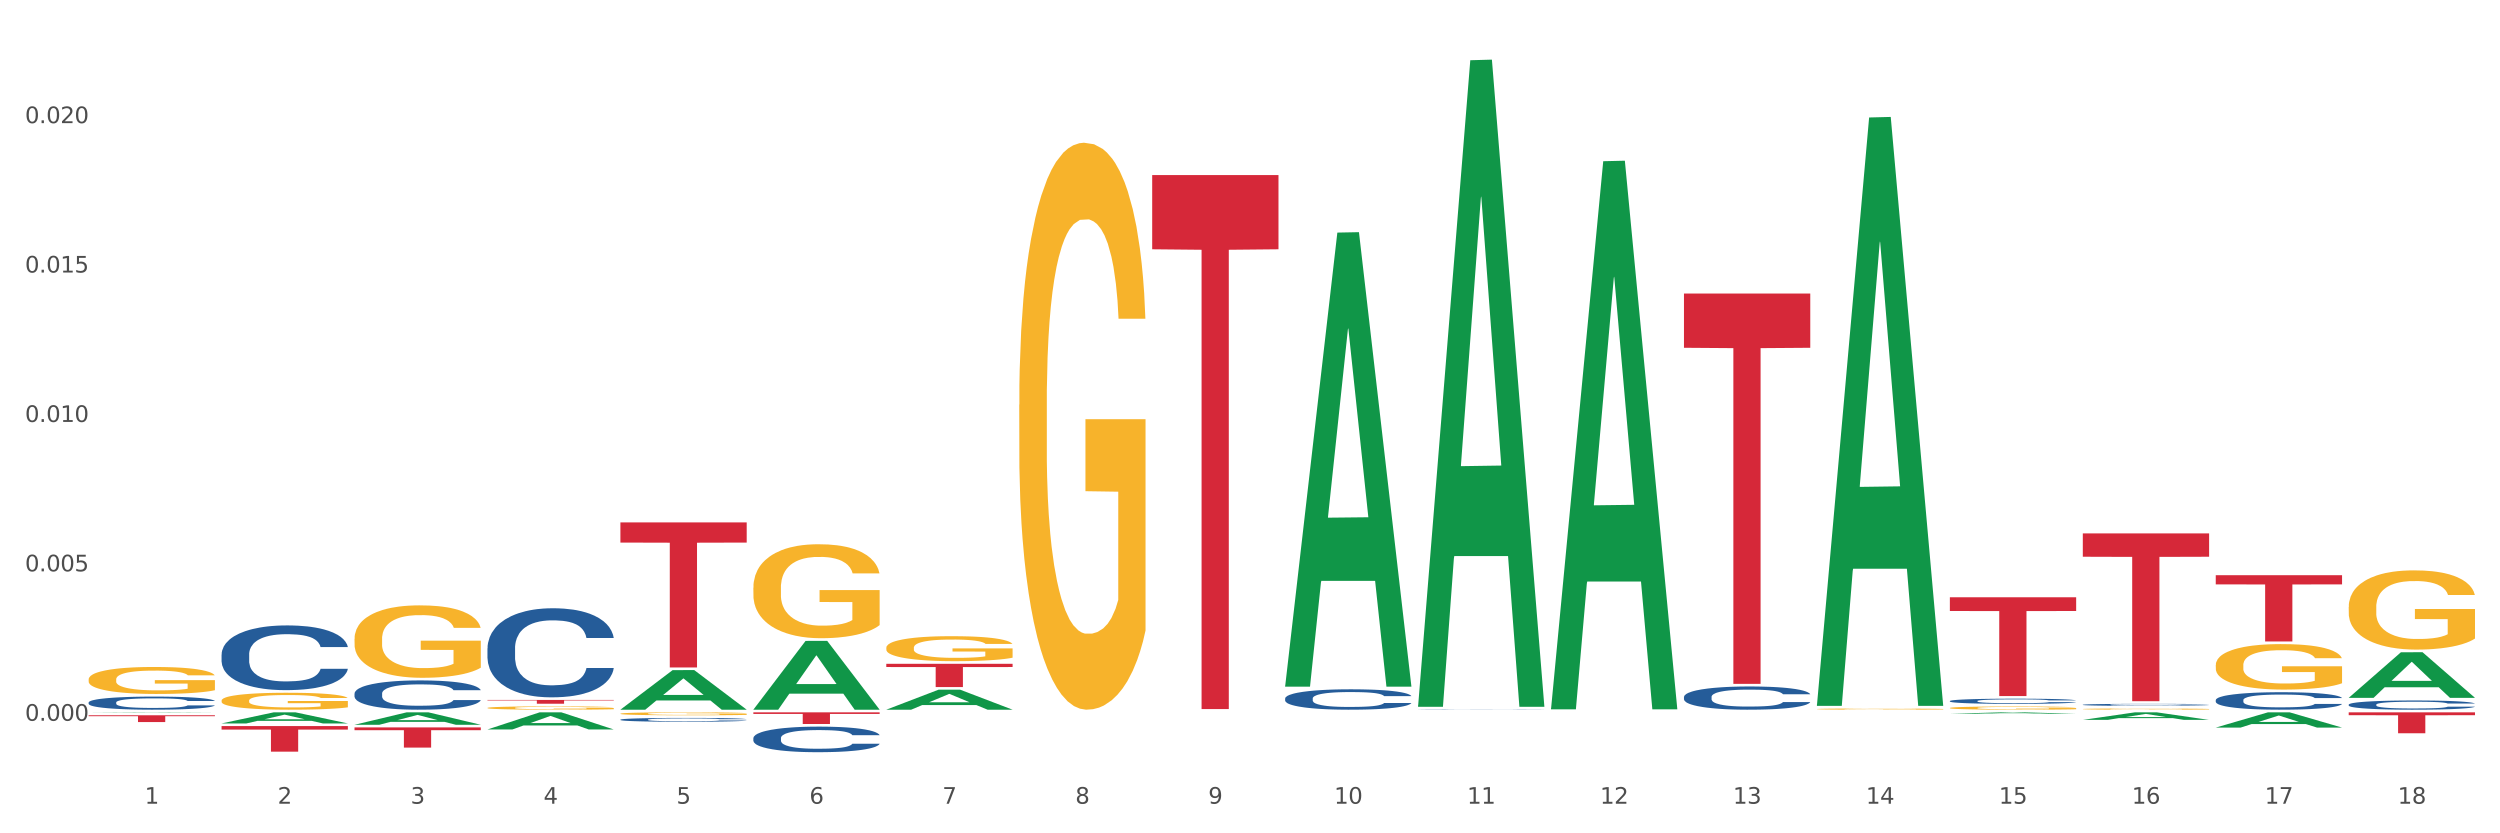 <?xml version="1.0" encoding="utf-8" standalone="no"?>
<!DOCTYPE svg PUBLIC "-//W3C//DTD SVG 1.1//EN"
  "http://www.w3.org/Graphics/SVG/1.1/DTD/svg11.dtd">
<svg xmlns:xlink="http://www.w3.org/1999/xlink" width="1080pt" height="360pt" viewBox="0 0 1080 360" xmlns="http://www.w3.org/2000/svg" version="1.1">
 <rect x="0" y="0" width="1080" height="360" fill="#333333" stroke="none"/>
 <defs>
  <style type="text/css">*{stroke-linejoin: round; stroke-linecap: butt}</style>
 </defs>
 <g id="figure_1">
  <g id="patch_1">
   <path d="M 0 360 
L 1080 360 
L 1080 0 
L 0 0 
z
" style="fill: #ffffff; stroke: #ffffff; stroke-linejoin: miter"/>
  </g>
  <g id="axes_1">
   <g id="matplotlib.axis_1">
    <g id="xtick_1">
     <g id="text_1">
      <!-- 1 -->
      <g style="fill: #4d4d4d" transform="translate(62.51 347.204) scale(0.096 -0.096)">
       <defs>
        <path id="DejaVuSans-31" d="M 794 531 
L 1825 531 
L 1825 4091 
L 703 3866 
L 703 4441 
L 1819 4666 
L 2450 4666 
L 2450 531 
L 3481 531 
L 3481 0 
L 794 0 
L 794 531 
z
" transform="scale(0.016)"/>
       </defs>
       <use xlink:href="#DejaVuSans-31"/>
      </g>
     </g>
    </g>
    <g id="xtick_2">
     <g id="text_2">
      <!-- 2 -->
      <g style="fill: #4d4d4d" transform="translate(119.942 347.204) scale(0.096 -0.096)">
       <defs>
        <path id="DejaVuSans-32" d="M 1228 531 
L 3431 531 
L 3431 0 
L 469 0 
L 469 531 
Q 828 903 1448 1529 
Q 2069 2156 2228 2338 
Q 2531 2678 2651 2914 
Q 2772 3150 2772 3378 
Q 2772 3750 2511 3984 
Q 2250 4219 1831 4219 
Q 1534 4219 1204 4116 
Q 875 4013 500 3803 
L 500 4441 
Q 881 4594 1212 4672 
Q 1544 4750 1819 4750 
Q 2544 4750 2975 4387 
Q 3406 4025 3406 3419 
Q 3406 3131 3298 2873 
Q 3191 2616 2906 2266 
Q 2828 2175 2409 1742 
Q 1991 1309 1228 531 
z
" transform="scale(0.016)"/>
       </defs>
       <use xlink:href="#DejaVuSans-32"/>
      </g>
     </g>
    </g>
    <g id="xtick_3">
     <g id="text_3">
      <!-- 3 -->
      <g style="fill: #4d4d4d" transform="translate(177.375 347.204) scale(0.096 -0.096)">
       <defs>
        <path id="DejaVuSans-33" d="M 2597 2516 
Q 3050 2419 3304 2112 
Q 3559 1806 3559 1356 
Q 3559 666 3084 287 
Q 2609 -91 1734 -91 
Q 1441 -91 1130 -33 
Q 819 25 488 141 
L 488 750 
Q 750 597 1062 519 
Q 1375 441 1716 441 
Q 2309 441 2620 675 
Q 2931 909 2931 1356 
Q 2931 1769 2642 2001 
Q 2353 2234 1838 2234 
L 1294 2234 
L 1294 2753 
L 1863 2753 
Q 2328 2753 2575 2939 
Q 2822 3125 2822 3475 
Q 2822 3834 2567 4026 
Q 2313 4219 1838 4219 
Q 1578 4219 1281 4162 
Q 984 4106 628 3988 
L 628 4550 
Q 988 4650 1302 4700 
Q 1616 4750 1894 4750 
Q 2613 4750 3031 4423 
Q 3450 4097 3450 3541 
Q 3450 3153 3228 2886 
Q 3006 2619 2597 2516 
z
" transform="scale(0.016)"/>
       </defs>
       <use xlink:href="#DejaVuSans-33"/>
      </g>
     </g>
    </g>
    <g id="xtick_4">
     <g id="text_4">
      <!-- 4 -->
      <g style="fill: #4d4d4d" transform="translate(234.808 347.204) scale(0.096 -0.096)">
       <defs>
        <path id="DejaVuSans-34" d="M 2419 4116 
L 825 1625 
L 2419 1625 
L 2419 4116 
z
M 2253 4666 
L 3047 4666 
L 3047 1625 
L 3713 1625 
L 3713 1100 
L 3047 1100 
L 3047 0 
L 2419 0 
L 2419 1100 
L 313 1100 
L 313 1709 
L 2253 4666 
z
" transform="scale(0.016)"/>
       </defs>
       <use xlink:href="#DejaVuSans-34"/>
      </g>
     </g>
    </g>
    <g id="xtick_5">
     <g id="text_5">
      <!-- 5 -->
      <g style="fill: #4d4d4d" transform="translate(292.24 347.204) scale(0.096 -0.096)">
       <defs>
        <path id="DejaVuSans-35" d="M 691 4666 
L 3169 4666 
L 3169 4134 
L 1269 4134 
L 1269 2991 
Q 1406 3038 1543 3061 
Q 1681 3084 1819 3084 
Q 2600 3084 3056 2656 
Q 3513 2228 3513 1497 
Q 3513 744 3044 326 
Q 2575 -91 1722 -91 
Q 1428 -91 1123 -41 
Q 819 9 494 109 
L 494 744 
Q 775 591 1075 516 
Q 1375 441 1709 441 
Q 2250 441 2565 725 
Q 2881 1009 2881 1497 
Q 2881 1984 2565 2268 
Q 2250 2553 1709 2553 
Q 1456 2553 1204 2497 
Q 953 2441 691 2322 
L 691 4666 
z
" transform="scale(0.016)"/>
       </defs>
       <use xlink:href="#DejaVuSans-35"/>
      </g>
     </g>
    </g>
    <g id="xtick_6">
     <g id="text_6">
      <!-- 6 -->
      <g style="fill: #4d4d4d" transform="translate(349.673 347.204) scale(0.096 -0.096)">
       <defs>
        <path id="DejaVuSans-36" d="M 2113 2584 
Q 1688 2584 1439 2293 
Q 1191 2003 1191 1497 
Q 1191 994 1439 701 
Q 1688 409 2113 409 
Q 2538 409 2786 701 
Q 3034 994 3034 1497 
Q 3034 2003 2786 2293 
Q 2538 2584 2113 2584 
z
M 3366 4563 
L 3366 3988 
Q 3128 4100 2886 4159 
Q 2644 4219 2406 4219 
Q 1781 4219 1451 3797 
Q 1122 3375 1075 2522 
Q 1259 2794 1537 2939 
Q 1816 3084 2150 3084 
Q 2853 3084 3261 2657 
Q 3669 2231 3669 1497 
Q 3669 778 3244 343 
Q 2819 -91 2113 -91 
Q 1303 -91 875 529 
Q 447 1150 447 2328 
Q 447 3434 972 4092 
Q 1497 4750 2381 4750 
Q 2619 4750 2861 4703 
Q 3103 4656 3366 4563 
z
" transform="scale(0.016)"/>
       </defs>
       <use xlink:href="#DejaVuSans-36"/>
      </g>
     </g>
    </g>
    <g id="xtick_7">
     <g id="text_7">
      <!-- 7 -->
      <g style="fill: #4d4d4d" transform="translate(407.106 347.204) scale(0.096 -0.096)">
       <defs>
        <path id="DejaVuSans-37" d="M 525 4666 
L 3525 4666 
L 3525 4397 
L 1831 0 
L 1172 0 
L 2766 4134 
L 525 4134 
L 525 4666 
z
" transform="scale(0.016)"/>
       </defs>
       <use xlink:href="#DejaVuSans-37"/>
      </g>
     </g>
    </g>
    <g id="xtick_8">
     <g id="text_8">
      <!-- 8 -->
      <g style="fill: #4d4d4d" transform="translate(464.538 347.204) scale(0.096 -0.096)">
       <defs>
        <path id="DejaVuSans-38" d="M 2034 2216 
Q 1584 2216 1326 1975 
Q 1069 1734 1069 1313 
Q 1069 891 1326 650 
Q 1584 409 2034 409 
Q 2484 409 2743 651 
Q 3003 894 3003 1313 
Q 3003 1734 2745 1975 
Q 2488 2216 2034 2216 
z
M 1403 2484 
Q 997 2584 770 2862 
Q 544 3141 544 3541 
Q 544 4100 942 4425 
Q 1341 4750 2034 4750 
Q 2731 4750 3128 4425 
Q 3525 4100 3525 3541 
Q 3525 3141 3298 2862 
Q 3072 2584 2669 2484 
Q 3125 2378 3379 2068 
Q 3634 1759 3634 1313 
Q 3634 634 3220 271 
Q 2806 -91 2034 -91 
Q 1263 -91 848 271 
Q 434 634 434 1313 
Q 434 1759 690 2068 
Q 947 2378 1403 2484 
z
M 1172 3481 
Q 1172 3119 1398 2916 
Q 1625 2713 2034 2713 
Q 2441 2713 2670 2916 
Q 2900 3119 2900 3481 
Q 2900 3844 2670 4047 
Q 2441 4250 2034 4250 
Q 1625 4250 1398 4047 
Q 1172 3844 1172 3481 
z
" transform="scale(0.016)"/>
       </defs>
       <use xlink:href="#DejaVuSans-38"/>
      </g>
     </g>
    </g>
    <g id="xtick_9">
     <g id="text_9">
      <!-- 9 -->
      <g style="fill: #4d4d4d" transform="translate(521.971 347.204) scale(0.096 -0.096)">
       <defs>
        <path id="DejaVuSans-39" d="M 703 97 
L 703 672 
Q 941 559 1184 500 
Q 1428 441 1663 441 
Q 2288 441 2617 861 
Q 2947 1281 2994 2138 
Q 2813 1869 2534 1725 
Q 2256 1581 1919 1581 
Q 1219 1581 811 2004 
Q 403 2428 403 3163 
Q 403 3881 828 4315 
Q 1253 4750 1959 4750 
Q 2769 4750 3195 4129 
Q 3622 3509 3622 2328 
Q 3622 1225 3098 567 
Q 2575 -91 1691 -91 
Q 1453 -91 1209 -44 
Q 966 3 703 97 
z
M 1959 2075 
Q 2384 2075 2632 2365 
Q 2881 2656 2881 3163 
Q 2881 3666 2632 3958 
Q 2384 4250 1959 4250 
Q 1534 4250 1286 3958 
Q 1038 3666 1038 3163 
Q 1038 2656 1286 2365 
Q 1534 2075 1959 2075 
z
" transform="scale(0.016)"/>
       </defs>
       <use xlink:href="#DejaVuSans-39"/>
      </g>
     </g>
    </g>
    <g id="xtick_10">
     <g id="text_10">
      <!-- 10 -->
      <g style="fill: #4d4d4d" transform="translate(576.35 347.204) scale(0.096 -0.096)">
       <defs>
        <path id="DejaVuSans-30" d="M 2034 4250 
Q 1547 4250 1301 3770 
Q 1056 3291 1056 2328 
Q 1056 1369 1301 889 
Q 1547 409 2034 409 
Q 2525 409 2770 889 
Q 3016 1369 3016 2328 
Q 3016 3291 2770 3770 
Q 2525 4250 2034 4250 
z
M 2034 4750 
Q 2819 4750 3233 4129 
Q 3647 3509 3647 2328 
Q 3647 1150 3233 529 
Q 2819 -91 2034 -91 
Q 1250 -91 836 529 
Q 422 1150 422 2328 
Q 422 3509 836 4129 
Q 1250 4750 2034 4750 
z
" transform="scale(0.016)"/>
       </defs>
       <use xlink:href="#DejaVuSans-31"/>
       <use xlink:href="#DejaVuSans-30" transform="translate(63.623 0)"/>
      </g>
     </g>
    </g>
    <g id="xtick_11">
     <g id="text_11">
      <!-- 11 -->
      <g style="fill: #4d4d4d" transform="translate(633.783 347.204) scale(0.096 -0.096)">
       <use xlink:href="#DejaVuSans-31"/>
       <use xlink:href="#DejaVuSans-31" transform="translate(63.623 0)"/>
      </g>
     </g>
    </g>
    <g id="xtick_12">
     <g id="text_12">
      <!-- 12 -->
      <g style="fill: #4d4d4d" transform="translate(691.215 347.204) scale(0.096 -0.096)">
       <use xlink:href="#DejaVuSans-31"/>
       <use xlink:href="#DejaVuSans-32" transform="translate(63.623 0)"/>
      </g>
     </g>
    </g>
    <g id="xtick_13">
     <g id="text_13">
      <!-- 13 -->
      <g style="fill: #4d4d4d" transform="translate(748.648 347.204) scale(0.096 -0.096)">
       <use xlink:href="#DejaVuSans-31"/>
       <use xlink:href="#DejaVuSans-33" transform="translate(63.623 0)"/>
      </g>
     </g>
    </g>
    <g id="xtick_14">
     <g id="text_14">
      <!-- 14 -->
      <g style="fill: #4d4d4d" transform="translate(806.081 347.204) scale(0.096 -0.096)">
       <use xlink:href="#DejaVuSans-31"/>
       <use xlink:href="#DejaVuSans-34" transform="translate(63.623 0)"/>
      </g>
     </g>
    </g>
    <g id="xtick_15">
     <g id="text_15">
      <!-- 15 -->
      <g style="fill: #4d4d4d" transform="translate(863.513 347.204) scale(0.096 -0.096)">
       <use xlink:href="#DejaVuSans-31"/>
       <use xlink:href="#DejaVuSans-35" transform="translate(63.623 0)"/>
      </g>
     </g>
    </g>
    <g id="xtick_16">
     <g id="text_16">
      <!-- 16 -->
      <g style="fill: #4d4d4d" transform="translate(920.946 347.204) scale(0.096 -0.096)">
       <use xlink:href="#DejaVuSans-31"/>
       <use xlink:href="#DejaVuSans-36" transform="translate(63.623 0)"/>
      </g>
     </g>
    </g>
    <g id="xtick_17">
     <g id="text_17">
      <!-- 17 -->
      <g style="fill: #4d4d4d" transform="translate(978.379 347.204) scale(0.096 -0.096)">
       <use xlink:href="#DejaVuSans-31"/>
       <use xlink:href="#DejaVuSans-37" transform="translate(63.623 0)"/>
      </g>
     </g>
    </g>
    <g id="xtick_18">
     <g id="text_18">
      <!-- 18 -->
      <g style="fill: #4d4d4d" transform="translate(1035.811 347.204) scale(0.096 -0.096)">
       <use xlink:href="#DejaVuSans-31"/>
       <use xlink:href="#DejaVuSans-38" transform="translate(63.623 0)"/>
      </g>
     </g>
    </g>
    <g id="xtick_19"/>
    <g id="xtick_20"/>
    <g id="xtick_21"/>
    <g id="xtick_22"/>
    <g id="xtick_23"/>
    <g id="xtick_24"/>
    <g id="xtick_25"/>
    <g id="xtick_26"/>
    <g id="xtick_27"/>
    <g id="xtick_28"/>
    <g id="xtick_29"/>
    <g id="xtick_30"/>
    <g id="xtick_31"/>
    <g id="xtick_32"/>
    <g id="xtick_33"/>
    <g id="xtick_34"/>
    <g id="xtick_35"/>
   </g>
   <g id="matplotlib.axis_2">
    <g id="ytick_1">
     <g id="text_19">
      <!-- 0.000 -->
      <g style="fill: #4d4d4d" transform="translate(10.8 311.366) scale(0.096 -0.096)">
       <defs>
        <path id="DejaVuSans-2e" d="M 684 794 
L 1344 794 
L 1344 0 
L 684 0 
L 684 794 
z
" transform="scale(0.016)"/>
       </defs>
       <use xlink:href="#DejaVuSans-30"/>
       <use xlink:href="#DejaVuSans-2e" transform="translate(63.623 0)"/>
       <use xlink:href="#DejaVuSans-30" transform="translate(95.41 0)"/>
       <use xlink:href="#DejaVuSans-30" transform="translate(159.033 0)"/>
       <use xlink:href="#DejaVuSans-30" transform="translate(222.656 0)"/>
      </g>
     </g>
    </g>
    <g id="ytick_2">
     <g id="text_20">
      <!-- 0.005 -->
      <g style="fill: #4d4d4d" transform="translate(10.8 246.824) scale(0.096 -0.096)">
       <use xlink:href="#DejaVuSans-30"/>
       <use xlink:href="#DejaVuSans-2e" transform="translate(63.623 0)"/>
       <use xlink:href="#DejaVuSans-30" transform="translate(95.41 0)"/>
       <use xlink:href="#DejaVuSans-30" transform="translate(159.033 0)"/>
       <use xlink:href="#DejaVuSans-35" transform="translate(222.656 0)"/>
      </g>
     </g>
    </g>
    <g id="ytick_3">
     <g id="text_21">
      <!-- 0.010 -->
      <g style="fill: #4d4d4d" transform="translate(10.8 182.283) scale(0.096 -0.096)">
       <use xlink:href="#DejaVuSans-30"/>
       <use xlink:href="#DejaVuSans-2e" transform="translate(63.623 0)"/>
       <use xlink:href="#DejaVuSans-30" transform="translate(95.41 0)"/>
       <use xlink:href="#DejaVuSans-31" transform="translate(159.033 0)"/>
       <use xlink:href="#DejaVuSans-30" transform="translate(222.656 0)"/>
      </g>
     </g>
    </g>
    <g id="ytick_4">
     <g id="text_22">
      <!-- 0.015 -->
      <g style="fill: #4d4d4d" transform="translate(10.8 117.741) scale(0.096 -0.096)">
       <use xlink:href="#DejaVuSans-30"/>
       <use xlink:href="#DejaVuSans-2e" transform="translate(63.623 0)"/>
       <use xlink:href="#DejaVuSans-30" transform="translate(95.41 0)"/>
       <use xlink:href="#DejaVuSans-31" transform="translate(159.033 0)"/>
       <use xlink:href="#DejaVuSans-35" transform="translate(222.656 0)"/>
      </g>
     </g>
    </g>
    <g id="ytick_5">
     <g id="text_23">
      <!-- 0.020 -->
      <g style="fill: #4d4d4d" transform="translate(10.8 53.199) scale(0.096 -0.096)">
       <use xlink:href="#DejaVuSans-30"/>
       <use xlink:href="#DejaVuSans-2e" transform="translate(63.623 0)"/>
       <use xlink:href="#DejaVuSans-30" transform="translate(95.41 0)"/>
       <use xlink:href="#DejaVuSans-32" transform="translate(159.033 0)"/>
       <use xlink:href="#DejaVuSans-30" transform="translate(222.656 0)"/>
      </g>
     </g>
    </g>
    <g id="ytick_6"/>
    <g id="ytick_7"/>
    <g id="ytick_8"/>
    <g id="ytick_9"/>
    <g id="ytick_10"/>
   </g>
   <g id="PolyCollection_1">
    <path d="M 38.283 307.869 
L 38.339 307.869 
L 60.839 307.719 
L 70.176 307.719 
L 92.844 307.87 
L 82.044 307.87 
L 77.151 307.834 
L 53.92 307.834 
L 53.751 307.835 
L 49.026 307.87 
L 38.283 307.87 
L 38.283 307.869 
L 56.845 307.813 
L 74.226 307.813 
L 65.62 307.751 
L 65.507 307.751 
L 65.395 307.751 
L 56.789 307.813 
L 56.845 307.813 
L 38.283 307.869 
z
" clip-path="url(#p2fb3ed3635)" style="fill: #109648"/>
    <path d="M 268.014 310.883 
L 268.078 310.881 
L 268.078 310.839 
L 268.272 310.781 
L 268.981 310.675 
L 269.884 310.594 
L 271.432 310.5 
L 272.27 310.46 
L 273.367 310.416 
L 275.624 310.345 
L 278.204 310.284 
L 280.01 310.251 
L 281.364 310.229 
L 284.395 310.191 
L 286.136 310.175 
L 287.942 310.161 
L 289.49 310.152 
L 292.07 310.141 
L 294.133 310.137 
L 296.52 310.135 
L 298.519 310.137 
L 301.163 310.143 
L 305.033 310.161 
L 306.516 310.172 
L 308.515 310.19 
L 310.579 310.214 
L 312.256 310.238 
L 314.191 310.273 
L 316.19 310.319 
L 318.125 310.377 
L 319.479 310.43 
L 320.576 310.486 
L 321.543 310.555 
L 322.252 310.629 
L 322.575 310.691 
L 310.773 310.691 
L 310.45 310.635 
L 309.805 310.574 
L 309.16 310.533 
L 308.451 310.5 
L 307.355 310.462 
L 306.387 310.438 
L 304.775 310.409 
L 303.291 310.39 
L 302.066 310.38 
L 300.583 310.371 
L 297.423 310.362 
L 295.165 310.362 
L 293.747 310.365 
L 292.005 310.372 
L 290.522 310.383 
L 288.781 310.401 
L 287.426 310.421 
L 286.072 310.447 
L 285.298 310.465 
L 284.137 310.498 
L 283.363 310.526 
L 282.331 310.573 
L 281.751 310.606 
L 280.719 310.693 
L 280.267 310.757 
L 280.074 310.801 
L 279.945 310.849 
L 279.945 311.086 
L 280.332 311.193 
L 280.654 311.238 
L 281.17 311.29 
L 282.138 311.357 
L 283.557 311.422 
L 285.04 311.469 
L 286.265 311.498 
L 287.426 311.519 
L 288.587 311.536 
L 290.006 311.551 
L 291.167 311.56 
L 292.908 311.57 
L 294.972 311.574 
L 296.584 311.574 
L 299.873 311.567 
L 301.357 311.559 
L 302.776 311.548 
L 304.323 311.532 
L 305.549 311.513 
L 306.258 311.5 
L 307.419 311.471 
L 308.322 311.44 
L 309.096 311.405 
L 309.612 311.375 
L 310.192 311.33 
L 310.644 311.278 
L 310.773 311.25 
L 322.575 311.25 
L 322.317 311.305 
L 321.865 311.358 
L 320.963 311.43 
L 320.253 311.471 
L 319.157 311.521 
L 317.996 311.564 
L 316.384 311.611 
L 314.9 311.646 
L 313.352 311.676 
L 311.676 311.703 
L 308.644 311.741 
L 307.548 311.752 
L 305.226 311.77 
L 303.42 311.781 
L 300.776 311.791 
L 298.068 311.798 
L 295.23 311.799 
L 292.715 311.796 
L 289.941 311.787 
L 288.2 311.778 
L 286.265 311.764 
L 284.008 311.743 
L 281.88 311.717 
L 279.881 311.687 
L 278.01 311.652 
L 276.269 311.612 
L 274.012 311.547 
L 272.335 311.483 
L 271.109 311.424 
L 270.271 311.374 
L 269.433 311.31 
L 268.981 311.266 
L 268.272 311.159 
L 268.014 311.061 
L 268.014 310.883 
z
" clip-path="url(#p2fb3ed3635)" style="fill: #255c99"/>
    <path d="M 210.581 280.059 
L 210.646 280.023 
L 210.646 279.039 
L 210.839 277.703 
L 211.549 275.243 
L 212.451 273.38 
L 213.999 271.201 
L 214.838 270.287 
L 215.934 269.267 
L 218.191 267.615 
L 220.771 266.209 
L 222.577 265.436 
L 223.931 264.944 
L 226.962 264.065 
L 228.704 263.678 
L 230.509 263.362 
L 232.057 263.151 
L 234.637 262.905 
L 236.701 262.799 
L 239.087 262.764 
L 241.086 262.799 
L 243.731 262.94 
L 247.6 263.362 
L 249.083 263.608 
L 251.083 264.03 
L 253.146 264.592 
L 254.823 265.155 
L 256.758 265.963 
L 258.757 267.018 
L 260.692 268.353 
L 262.047 269.584 
L 263.143 270.884 
L 264.11 272.466 
L 264.82 274.188 
L 265.142 275.63 
L 253.34 275.63 
L 253.017 274.329 
L 252.373 272.923 
L 251.728 271.974 
L 251.018 271.201 
L 249.922 270.322 
L 248.954 269.759 
L 247.342 269.091 
L 245.859 268.67 
L 244.633 268.424 
L 243.15 268.213 
L 239.99 268.002 
L 237.733 268.002 
L 236.314 268.072 
L 234.572 268.248 
L 233.089 268.494 
L 231.348 268.916 
L 229.993 269.373 
L 228.639 269.97 
L 227.865 270.392 
L 226.704 271.165 
L 225.93 271.798 
L 224.899 272.888 
L 224.318 273.661 
L 223.286 275.665 
L 222.835 277.141 
L 222.641 278.16 
L 222.512 279.285 
L 222.512 284.769 
L 222.899 287.229 
L 223.222 288.284 
L 223.738 289.479 
L 224.705 291.026 
L 226.124 292.537 
L 227.607 293.627 
L 228.833 294.295 
L 229.993 294.787 
L 231.154 295.174 
L 232.573 295.525 
L 233.734 295.736 
L 235.475 295.947 
L 237.539 296.052 
L 239.151 296.052 
L 242.441 295.877 
L 243.924 295.701 
L 245.343 295.455 
L 246.891 295.068 
L 248.116 294.646 
L 248.825 294.33 
L 249.986 293.662 
L 250.889 292.959 
L 251.663 292.151 
L 252.179 291.448 
L 252.76 290.393 
L 253.211 289.198 
L 253.34 288.565 
L 265.142 288.565 
L 264.884 289.831 
L 264.433 291.061 
L 263.53 292.713 
L 262.82 293.662 
L 261.724 294.822 
L 260.563 295.806 
L 258.951 296.896 
L 257.468 297.705 
L 255.92 298.408 
L 254.243 299.04 
L 251.212 299.919 
L 250.115 300.165 
L 247.794 300.587 
L 245.988 300.833 
L 243.344 301.079 
L 240.635 301.22 
L 237.797 301.255 
L 235.282 301.184 
L 232.509 300.974 
L 230.767 300.763 
L 228.833 300.446 
L 226.575 299.954 
L 224.447 299.357 
L 222.448 298.654 
L 220.578 297.845 
L 218.836 296.931 
L 216.579 295.42 
L 214.902 293.943 
L 213.677 292.572 
L 212.838 291.412 
L 212 289.936 
L 211.549 288.917 
L 210.839 286.456 
L 210.581 284.171 
L 210.581 280.059 
z
" clip-path="url(#p2fb3ed3635)" style="fill: #255c99"/>
    <path d="M 153.148 299.624 
L 153.213 299.612 
L 153.213 299.289 
L 153.406 298.85 
L 154.116 298.041 
L 155.019 297.429 
L 156.567 296.712 
L 157.405 296.412 
L 158.501 296.077 
L 160.759 295.534 
L 163.338 295.072 
L 165.144 294.817 
L 166.498 294.656 
L 169.53 294.367 
L 171.271 294.24 
L 173.077 294.136 
L 174.625 294.066 
L 177.204 293.985 
L 179.268 293.951 
L 181.654 293.939 
L 183.654 293.951 
L 186.298 293.997 
L 190.167 294.136 
L 191.651 294.217 
L 193.65 294.355 
L 195.714 294.54 
L 197.391 294.725 
L 199.325 294.991 
L 201.325 295.337 
L 203.259 295.776 
L 204.614 296.181 
L 205.71 296.608 
L 206.678 297.128 
L 207.387 297.694 
L 207.709 298.168 
L 195.907 298.168 
L 195.585 297.741 
L 194.94 297.278 
L 194.295 296.966 
L 193.586 296.712 
L 192.489 296.423 
L 191.522 296.238 
L 189.909 296.019 
L 188.426 295.88 
L 187.201 295.799 
L 185.717 295.73 
L 182.557 295.661 
L 180.3 295.661 
L 178.881 295.684 
L 177.14 295.742 
L 175.656 295.823 
L 173.915 295.961 
L 172.561 296.111 
L 171.206 296.308 
L 170.433 296.446 
L 169.272 296.701 
L 168.498 296.909 
L 167.466 297.267 
L 166.885 297.521 
L 165.854 298.18 
L 165.402 298.665 
L 165.209 299 
L 165.08 299.37 
L 165.08 301.172 
L 165.467 301.981 
L 165.789 302.327 
L 166.305 302.72 
L 167.272 303.229 
L 168.691 303.725 
L 170.175 304.084 
L 171.4 304.303 
L 172.561 304.465 
L 173.722 304.592 
L 175.141 304.708 
L 176.301 304.777 
L 178.043 304.846 
L 180.106 304.881 
L 181.719 304.881 
L 185.008 304.823 
L 186.491 304.765 
L 187.91 304.684 
L 189.458 304.557 
L 190.683 304.419 
L 191.393 304.315 
L 192.554 304.095 
L 193.457 303.864 
L 194.23 303.598 
L 194.746 303.367 
L 195.327 303.021 
L 195.778 302.628 
L 195.907 302.42 
L 207.709 302.42 
L 207.451 302.836 
L 207 303.24 
L 206.097 303.783 
L 205.388 304.095 
L 204.291 304.477 
L 203.13 304.8 
L 201.518 305.158 
L 200.035 305.424 
L 198.487 305.655 
L 196.81 305.863 
L 193.779 306.152 
L 192.683 306.233 
L 190.361 306.371 
L 188.555 306.452 
L 185.911 306.533 
L 183.202 306.579 
L 180.364 306.591 
L 177.849 306.568 
L 175.076 306.498 
L 173.335 306.429 
L 171.4 306.325 
L 169.143 306.163 
L 167.014 305.967 
L 165.015 305.736 
L 163.145 305.47 
L 161.404 305.17 
L 159.146 304.673 
L 157.469 304.188 
L 156.244 303.737 
L 155.406 303.356 
L 154.567 302.87 
L 154.116 302.535 
L 153.406 301.727 
L 153.148 300.976 
L 153.148 299.624 
z
" clip-path="url(#p2fb3ed3635)" style="fill: #255c99"/>
    <path d="M 95.716 282.744 
L 95.78 282.718 
L 95.78 282.003 
L 95.974 281.032 
L 96.683 279.245 
L 97.586 277.891 
L 99.134 276.308 
L 99.972 275.644 
L 101.069 274.903 
L 103.326 273.703 
L 105.906 272.681 
L 107.711 272.119 
L 109.066 271.762 
L 112.097 271.123 
L 113.838 270.843 
L 115.644 270.613 
L 117.192 270.459 
L 119.772 270.281 
L 121.835 270.204 
L 124.222 270.179 
L 126.221 270.204 
L 128.865 270.306 
L 132.735 270.613 
L 134.218 270.791 
L 136.217 271.098 
L 138.281 271.507 
L 139.958 271.915 
L 141.893 272.503 
L 143.892 273.269 
L 145.827 274.239 
L 147.181 275.133 
L 148.277 276.078 
L 149.245 277.227 
L 149.954 278.479 
L 150.277 279.526 
L 138.475 279.526 
L 138.152 278.581 
L 137.507 277.559 
L 136.862 276.87 
L 136.153 276.308 
L 135.056 275.669 
L 134.089 275.261 
L 132.477 274.775 
L 130.993 274.469 
L 129.768 274.29 
L 128.285 274.137 
L 125.125 273.984 
L 122.867 273.984 
L 121.448 274.035 
L 119.707 274.163 
L 118.224 274.341 
L 116.482 274.648 
L 115.128 274.98 
L 113.774 275.414 
L 113 275.72 
L 111.839 276.282 
L 111.065 276.742 
L 110.033 277.534 
L 109.453 278.096 
L 108.421 279.551 
L 107.969 280.624 
L 107.776 281.364 
L 107.647 282.182 
L 107.647 286.166 
L 108.034 287.953 
L 108.356 288.72 
L 108.872 289.588 
L 109.84 290.712 
L 111.259 291.81 
L 112.742 292.601 
L 113.967 293.087 
L 115.128 293.444 
L 116.289 293.725 
L 117.708 293.981 
L 118.869 294.134 
L 120.61 294.287 
L 122.674 294.364 
L 124.286 294.364 
L 127.575 294.236 
L 129.059 294.108 
L 130.477 293.929 
L 132.025 293.649 
L 133.251 293.342 
L 133.96 293.112 
L 135.121 292.627 
L 136.024 292.116 
L 136.798 291.529 
L 137.314 291.018 
L 137.894 290.252 
L 138.346 289.384 
L 138.475 288.924 
L 150.277 288.924 
L 150.019 289.843 
L 149.567 290.737 
L 148.664 291.937 
L 147.955 292.627 
L 146.859 293.47 
L 145.698 294.185 
L 144.085 294.977 
L 142.602 295.564 
L 141.054 296.075 
L 139.377 296.534 
L 136.346 297.173 
L 135.25 297.352 
L 132.928 297.658 
L 131.122 297.837 
L 128.478 298.016 
L 125.769 298.118 
L 122.932 298.143 
L 120.417 298.092 
L 117.643 297.939 
L 115.902 297.786 
L 113.967 297.556 
L 111.71 297.198 
L 109.582 296.764 
L 107.582 296.253 
L 105.712 295.666 
L 103.971 295.002 
L 101.714 293.904 
L 100.037 292.831 
L 98.811 291.835 
L 97.973 290.993 
L 97.135 289.92 
L 96.683 289.179 
L 95.974 287.392 
L 95.716 285.732 
L 95.716 282.744 
z
" clip-path="url(#p2fb3ed3635)" style="fill: #255c99"/>
    <path d="M 38.283 303.471 
L 38.347 303.466 
L 38.347 303.321 
L 38.541 303.124 
L 39.25 302.762 
L 40.153 302.488 
L 41.701 302.167 
L 42.54 302.032 
L 43.636 301.882 
L 45.893 301.639 
L 48.473 301.432 
L 50.279 301.318 
L 51.633 301.246 
L 54.664 301.117 
L 56.406 301.06 
L 58.211 301.013 
L 59.759 300.982 
L 62.339 300.946 
L 64.403 300.93 
L 66.789 300.925 
L 68.788 300.93 
L 71.432 300.951 
L 75.302 301.013 
L 76.785 301.049 
L 78.785 301.111 
L 80.848 301.194 
L 82.525 301.277 
L 84.46 301.396 
L 86.459 301.551 
L 88.394 301.748 
L 89.748 301.929 
L 90.845 302.12 
L 91.812 302.353 
L 92.522 302.607 
L 92.844 302.819 
L 81.042 302.819 
L 80.719 302.627 
L 80.074 302.42 
L 79.43 302.281 
L 78.72 302.167 
L 77.624 302.038 
L 76.656 301.955 
L 75.044 301.856 
L 73.561 301.794 
L 72.335 301.758 
L 70.852 301.727 
L 67.692 301.696 
L 65.435 301.696 
L 64.016 301.706 
L 62.274 301.732 
L 60.791 301.769 
L 59.05 301.831 
L 57.695 301.898 
L 56.341 301.986 
L 55.567 302.048 
L 54.406 302.162 
L 53.632 302.255 
L 52.6 302.415 
L 52.02 302.529 
L 50.988 302.824 
L 50.537 303.041 
L 50.343 303.191 
L 50.214 303.357 
L 50.214 304.164 
L 50.601 304.526 
L 50.924 304.682 
L 51.44 304.858 
L 52.407 305.085 
L 53.826 305.308 
L 55.309 305.468 
L 56.535 305.566 
L 57.695 305.639 
L 58.856 305.696 
L 60.275 305.747 
L 61.436 305.779 
L 63.177 305.81 
L 65.241 305.825 
L 66.853 305.825 
L 70.143 305.799 
L 71.626 305.773 
L 73.045 305.737 
L 74.593 305.68 
L 75.818 305.618 
L 76.527 305.572 
L 77.688 305.473 
L 78.591 305.37 
L 79.365 305.251 
L 79.881 305.147 
L 80.461 304.992 
L 80.913 304.816 
L 81.042 304.723 
L 92.844 304.723 
L 92.586 304.909 
L 92.135 305.09 
L 91.232 305.334 
L 90.522 305.473 
L 89.426 305.644 
L 88.265 305.789 
L 86.653 305.949 
L 85.169 306.068 
L 83.622 306.172 
L 81.945 306.265 
L 78.914 306.394 
L 77.817 306.43 
L 75.495 306.493 
L 73.69 306.529 
L 71.045 306.565 
L 68.337 306.586 
L 65.499 306.591 
L 62.984 306.581 
L 60.211 306.549 
L 58.469 306.518 
L 56.535 306.472 
L 54.277 306.399 
L 52.149 306.311 
L 50.15 306.208 
L 48.279 306.089 
L 46.538 305.954 
L 44.281 305.732 
L 42.604 305.515 
L 41.379 305.313 
L 40.54 305.142 
L 39.702 304.925 
L 39.25 304.775 
L 38.541 304.413 
L 38.283 304.076 
L 38.283 303.471 
z
" clip-path="url(#p2fb3ed3635)" style="fill: #255c99"/>
    <path d="M 38.283 308.997 
L 92.844 308.997 
L 92.844 309.407 
L 71.382 309.409 
L 71.382 311.942 
L 59.616 311.942 
L 59.616 309.409 
L 38.283 309.407 
L 38.283 309 
L 38.283 308.997 
z
" clip-path="url(#p2fb3ed3635)" style="fill: #d62839"/>
    <path d="M 95.716 313.651 
L 150.277 313.651 
L 150.277 315.191 
L 128.814 315.201 
L 128.814 324.733 
L 117.049 324.733 
L 117.049 315.201 
L 95.716 315.191 
L 95.716 313.661 
L 95.716 313.651 
z
" clip-path="url(#p2fb3ed3635)" style="fill: #d62839"/>
    <path d="M 325.447 318.865 
L 325.511 318.854 
L 325.511 318.572 
L 325.704 318.188 
L 326.414 317.482 
L 327.317 316.947 
L 328.865 316.322 
L 329.703 316.059 
L 330.799 315.767 
L 333.057 315.292 
L 335.636 314.889 
L 337.442 314.667 
L 338.797 314.525 
L 341.828 314.273 
L 343.569 314.162 
L 345.375 314.071 
L 346.923 314.011 
L 349.502 313.94 
L 351.566 313.91 
L 353.952 313.9 
L 355.952 313.91 
L 358.596 313.95 
L 362.465 314.071 
L 363.949 314.142 
L 365.948 314.263 
L 368.012 314.425 
L 369.689 314.586 
L 371.623 314.818 
L 373.623 315.121 
L 375.558 315.504 
L 376.912 315.857 
L 378.008 316.231 
L 378.976 316.685 
L 379.685 317.179 
L 380.008 317.593 
L 368.205 317.593 
L 367.883 317.22 
L 367.238 316.816 
L 366.593 316.544 
L 365.884 316.322 
L 364.787 316.069 
L 363.82 315.908 
L 362.208 315.716 
L 360.724 315.595 
L 359.499 315.524 
L 358.015 315.464 
L 354.855 315.403 
L 352.598 315.403 
L 351.179 315.424 
L 349.438 315.474 
L 347.955 315.545 
L 346.213 315.666 
L 344.859 315.797 
L 343.505 315.968 
L 342.731 316.09 
L 341.57 316.312 
L 340.796 316.493 
L 339.764 316.806 
L 339.184 317.028 
L 338.152 317.603 
L 337.7 318.027 
L 337.507 318.32 
L 337.378 318.643 
L 337.378 320.217 
L 337.765 320.923 
L 338.087 321.226 
L 338.603 321.569 
L 339.57 322.013 
L 340.989 322.447 
L 342.473 322.76 
L 343.698 322.951 
L 344.859 323.093 
L 346.02 323.204 
L 347.439 323.305 
L 348.599 323.365 
L 350.341 323.426 
L 352.405 323.456 
L 354.017 323.456 
L 357.306 323.406 
L 358.789 323.355 
L 360.208 323.284 
L 361.756 323.173 
L 362.981 323.052 
L 363.691 322.962 
L 364.852 322.77 
L 365.755 322.568 
L 366.529 322.336 
L 367.044 322.134 
L 367.625 321.831 
L 368.076 321.488 
L 368.205 321.307 
L 380.008 321.307 
L 379.75 321.67 
L 379.298 322.023 
L 378.395 322.497 
L 377.686 322.77 
L 376.589 323.103 
L 375.429 323.385 
L 373.816 323.698 
L 372.333 323.93 
L 370.785 324.132 
L 369.108 324.314 
L 366.077 324.566 
L 364.981 324.637 
L 362.659 324.758 
L 360.853 324.828 
L 358.209 324.899 
L 355.5 324.939 
L 352.663 324.95 
L 350.147 324.929 
L 347.374 324.869 
L 345.633 324.808 
L 343.698 324.717 
L 341.441 324.576 
L 339.313 324.405 
L 337.313 324.203 
L 335.443 323.971 
L 333.702 323.708 
L 331.444 323.274 
L 329.768 322.851 
L 328.542 322.457 
L 327.704 322.124 
L 326.865 321.7 
L 326.414 321.408 
L 325.704 320.701 
L 325.447 320.045 
L 325.447 318.865 
z
" clip-path="url(#p2fb3ed3635)" style="fill: #255c99"/>
    <path d="M 153.148 314.23 
L 207.709 314.23 
L 207.709 315.442 
L 186.247 315.45 
L 186.247 322.951 
L 174.482 322.951 
L 174.482 315.45 
L 153.148 315.442 
L 153.148 314.238 
L 153.148 314.23 
z
" clip-path="url(#p2fb3ed3635)" style="fill: #d62839"/>
    <path d="M 268.014 225.682 
L 322.575 225.682 
L 322.575 234.39 
L 301.112 234.449 
L 301.112 288.347 
L 289.347 288.347 
L 289.347 234.449 
L 268.014 234.39 
L 268.014 225.74 
L 268.014 225.682 
z
" clip-path="url(#p2fb3ed3635)" style="fill: #d62839"/>
    <path d="M 325.447 307.719 
L 380.008 307.719 
L 380.008 308.421 
L 358.545 308.426 
L 358.545 312.772 
L 346.78 312.772 
L 346.78 308.426 
L 325.447 308.421 
L 325.447 307.723 
L 325.447 307.719 
z
" clip-path="url(#p2fb3ed3635)" style="fill: #d62839"/>
    <path d="M 382.879 286.761 
L 437.44 286.761 
L 437.44 288.157 
L 415.978 288.167 
L 415.978 296.81 
L 404.212 296.81 
L 404.212 288.167 
L 382.879 288.157 
L 382.879 286.77 
L 382.879 286.761 
z
" clip-path="url(#p2fb3ed3635)" style="fill: #d62839"/>
    <path d="M 38.283 293.523 
L 38.347 293.513 
L 38.347 293.129 
L 38.476 292.799 
L 39.12 292 
L 40.087 291.34 
L 40.795 290.988 
L 41.504 290.701 
L 42.341 290.413 
L 43.372 290.115 
L 45.24 289.678 
L 46.4 289.455 
L 47.817 289.22 
L 50.393 288.879 
L 52.261 288.688 
L 54.194 288.528 
L 57.35 288.336 
L 59.412 288.251 
L 61.602 288.187 
L 64.243 288.144 
L 66.24 288.134 
L 70.62 288.166 
L 74.356 288.262 
L 76.16 288.336 
L 78.479 288.464 
L 79.703 288.549 
L 81.7 288.72 
L 83.761 288.943 
L 85.178 289.135 
L 87.304 289.497 
L 88.915 289.859 
L 90.396 290.307 
L 91.169 290.616 
L 91.749 290.903 
L 92.264 291.233 
L 92.78 291.755 
L 81.185 291.755 
L 80.734 291.383 
L 80.025 291.031 
L 78.994 290.69 
L 78.093 290.477 
L 76.547 290.211 
L 75.129 290.04 
L 73.648 289.913 
L 71.844 289.806 
L 70.427 289.753 
L 68.43 289.71 
L 64.501 289.721 
L 61.86 289.806 
L 60.056 289.913 
L 58.896 290.008 
L 57.866 290.115 
L 56.706 290.264 
L 55.353 290.488 
L 54.387 290.69 
L 53.421 290.946 
L 52.648 291.201 
L 51.939 291.5 
L 51.36 291.819 
L 50.909 292.149 
L 50.522 292.554 
L 50.2 293.225 
L 50.2 294.684 
L 50.329 295.015 
L 50.651 295.451 
L 51.038 295.782 
L 51.682 296.176 
L 52.261 296.442 
L 53.357 296.825 
L 54.58 297.145 
L 55.547 297.347 
L 56.513 297.518 
L 58.188 297.752 
L 60.056 297.944 
L 61.666 298.061 
L 63.856 298.168 
L 65.338 298.21 
L 66.626 298.231 
L 69.783 298.231 
L 72.037 298.2 
L 74.55 298.125 
L 76.482 298.029 
L 78.093 297.912 
L 79.896 297.72 
L 81.056 297.539 
L 81.056 295.313 
L 66.884 295.302 
L 66.884 293.822 
L 92.844 293.822 
L 92.844 298.168 
L 91.749 298.391 
L 90.525 298.594 
L 89.237 298.775 
L 87.304 298.998 
L 84.985 299.211 
L 82.924 299.361 
L 80.734 299.488 
L 78.157 299.606 
L 74.807 299.712 
L 72.746 299.755 
L 70.169 299.787 
L 67.142 299.797 
L 64.501 299.776 
L 61.924 299.723 
L 59.218 299.627 
L 56.577 299.488 
L 54.58 299.35 
L 52.584 299.179 
L 50.458 298.956 
L 48.783 298.743 
L 47.495 298.551 
L 46.077 298.306 
L 44.531 297.986 
L 43.372 297.699 
L 42.341 297.401 
L 41.246 297.017 
L 40.473 296.687 
L 39.7 296.272 
L 39.249 295.963 
L 38.734 295.483 
L 38.347 294.812 
L 38.283 293.523 
z
" clip-path="url(#p2fb3ed3635)" style="fill: #f7b32b"/>
    <path d="M 727.475 126.807 
L 782.036 126.807 
L 782.036 150.24 
L 760.574 150.399 
L 760.574 295.431 
L 748.809 295.431 
L 748.809 150.399 
L 727.475 150.24 
L 727.475 126.965 
L 727.475 126.807 
z
" clip-path="url(#p2fb3ed3635)" style="fill: #d62839"/>
    <path d="M 842.341 258.018 
L 896.902 258.018 
L 896.902 263.95 
L 875.439 263.99 
L 875.439 300.702 
L 863.674 300.702 
L 863.674 263.99 
L 842.341 263.95 
L 842.341 258.058 
L 842.341 258.018 
z
" clip-path="url(#p2fb3ed3635)" style="fill: #d62839"/>
    <path d="M 899.774 230.438 
L 954.335 230.438 
L 954.335 240.512 
L 932.872 240.58 
L 932.872 302.929 
L 921.107 302.929 
L 921.107 240.58 
L 899.774 240.512 
L 899.774 230.506 
L 899.774 230.438 
z
" clip-path="url(#p2fb3ed3635)" style="fill: #d62839"/>
    <path d="M 210.581 302.383 
L 265.142 302.383 
L 265.142 302.611 
L 243.68 302.612 
L 243.68 304.025 
L 231.914 304.025 
L 231.914 302.612 
L 210.581 302.611 
L 210.581 302.384 
L 210.581 302.383 
z
" clip-path="url(#p2fb3ed3635)" style="fill: #d62839"/>
    <path d="M 957.206 248.478 
L 1011.767 248.478 
L 1011.767 252.459 
L 990.305 252.486 
L 990.305 277.122 
L 978.539 277.122 
L 978.539 252.486 
L 957.206 252.459 
L 957.206 248.505 
L 957.206 248.478 
z
" clip-path="url(#p2fb3ed3635)" style="fill: #d62839"/>
    <path d="M 555.177 301.735 
L 555.242 301.727 
L 555.242 301.502 
L 555.435 301.196 
L 556.145 300.632 
L 557.048 300.206 
L 558.595 299.706 
L 559.434 299.497 
L 560.53 299.263 
L 562.787 298.885 
L 565.367 298.563 
L 567.173 298.386 
L 568.527 298.273 
L 571.559 298.072 
L 573.3 297.983 
L 575.106 297.911 
L 576.653 297.862 
L 579.233 297.806 
L 581.297 297.782 
L 583.683 297.774 
L 585.683 297.782 
L 588.327 297.814 
L 592.196 297.911 
L 593.68 297.967 
L 595.679 298.064 
L 597.743 298.193 
L 599.42 298.321 
L 601.354 298.507 
L 603.354 298.748 
L 605.288 299.054 
L 606.643 299.336 
L 607.739 299.634 
L 608.706 299.996 
L 609.416 300.391 
L 609.738 300.721 
L 597.936 300.721 
L 597.614 300.423 
L 596.969 300.101 
L 596.324 299.883 
L 595.614 299.706 
L 594.518 299.505 
L 593.551 299.376 
L 591.938 299.223 
L 590.455 299.127 
L 589.23 299.07 
L 587.746 299.022 
L 584.586 298.974 
L 582.329 298.974 
L 580.91 298.99 
L 579.169 299.03 
L 577.685 299.086 
L 575.944 299.183 
L 574.59 299.288 
L 573.235 299.424 
L 572.461 299.521 
L 571.301 299.698 
L 570.527 299.843 
L 569.495 300.093 
L 568.914 300.27 
L 567.882 300.729 
L 567.431 301.067 
L 567.238 301.301 
L 567.109 301.558 
L 567.109 302.814 
L 567.495 303.378 
L 567.818 303.62 
L 568.334 303.893 
L 569.301 304.248 
L 570.72 304.594 
L 572.203 304.844 
L 573.429 304.997 
L 574.59 305.109 
L 575.751 305.198 
L 577.169 305.278 
L 578.33 305.327 
L 580.072 305.375 
L 582.135 305.399 
L 583.748 305.399 
L 587.037 305.359 
L 588.52 305.319 
L 589.939 305.262 
L 591.487 305.174 
L 592.712 305.077 
L 593.422 305.005 
L 594.583 304.852 
L 595.485 304.691 
L 596.259 304.505 
L 596.775 304.344 
L 597.356 304.103 
L 597.807 303.829 
L 597.936 303.684 
L 609.738 303.684 
L 609.48 303.974 
L 609.029 304.256 
L 608.126 304.634 
L 607.417 304.852 
L 606.32 305.117 
L 605.159 305.343 
L 603.547 305.592 
L 602.064 305.778 
L 600.516 305.939 
L 598.839 306.084 
L 595.808 306.285 
L 594.712 306.341 
L 592.39 306.438 
L 590.584 306.494 
L 587.94 306.551 
L 585.231 306.583 
L 582.393 306.591 
L 579.878 306.575 
L 577.105 306.526 
L 575.364 306.478 
L 573.429 306.406 
L 571.172 306.293 
L 569.043 306.156 
L 567.044 305.995 
L 565.174 305.81 
L 563.432 305.6 
L 561.175 305.254 
L 559.498 304.916 
L 558.273 304.602 
L 557.435 304.336 
L 556.596 303.998 
L 556.145 303.765 
L 555.435 303.201 
L 555.177 302.678 
L 555.177 301.735 
z
" clip-path="url(#p2fb3ed3635)" style="fill: #255c99"/>
    <path d="M 727.475 301.066 
L 727.54 301.057 
L 727.54 300.801 
L 727.733 300.453 
L 728.443 299.811 
L 729.346 299.326 
L 730.894 298.758 
L 731.732 298.519 
L 732.828 298.254 
L 735.086 297.823 
L 737.665 297.457 
L 739.471 297.255 
L 740.825 297.127 
L 743.857 296.898 
L 745.598 296.797 
L 747.404 296.715 
L 748.952 296.66 
L 751.531 296.595 
L 753.595 296.568 
L 755.981 296.559 
L 757.981 296.568 
L 760.625 296.605 
L 764.494 296.715 
L 765.978 296.779 
L 767.977 296.889 
L 770.041 297.035 
L 771.718 297.182 
L 773.652 297.393 
L 775.652 297.667 
L 777.586 298.016 
L 778.941 298.336 
L 780.037 298.675 
L 781.005 299.087 
L 781.714 299.536 
L 782.036 299.912 
L 770.234 299.912 
L 769.912 299.573 
L 769.267 299.207 
L 768.622 298.959 
L 767.913 298.758 
L 766.816 298.529 
L 765.849 298.382 
L 764.236 298.208 
L 762.753 298.098 
L 761.528 298.034 
L 760.044 297.979 
L 756.884 297.924 
L 754.627 297.924 
L 753.208 297.942 
L 751.467 297.988 
L 749.983 298.052 
L 748.242 298.162 
L 746.888 298.281 
L 745.533 298.437 
L 744.76 298.547 
L 743.599 298.748 
L 742.825 298.913 
L 741.793 299.197 
L 741.212 299.399 
L 740.181 299.921 
L 739.729 300.306 
L 739.536 300.572 
L 739.407 300.865 
L 739.407 302.294 
L 739.794 302.935 
L 740.116 303.21 
L 740.632 303.522 
L 741.599 303.925 
L 743.018 304.319 
L 744.502 304.603 
L 745.727 304.777 
L 746.888 304.905 
L 748.049 305.006 
L 749.468 305.098 
L 750.628 305.152 
L 752.37 305.207 
L 754.433 305.235 
L 756.046 305.235 
L 759.335 305.189 
L 760.818 305.143 
L 762.237 305.079 
L 763.785 304.978 
L 765.01 304.868 
L 765.72 304.786 
L 766.881 304.612 
L 767.784 304.429 
L 768.557 304.218 
L 769.073 304.035 
L 769.654 303.76 
L 770.105 303.448 
L 770.234 303.284 
L 782.036 303.284 
L 781.779 303.613 
L 781.327 303.934 
L 780.424 304.365 
L 779.715 304.612 
L 778.618 304.914 
L 777.457 305.171 
L 775.845 305.455 
L 774.362 305.666 
L 772.814 305.849 
L 771.137 306.014 
L 768.106 306.243 
L 767.01 306.307 
L 764.688 306.417 
L 762.882 306.481 
L 760.238 306.545 
L 757.529 306.582 
L 754.691 306.591 
L 752.176 306.573 
L 749.403 306.518 
L 747.662 306.463 
L 745.727 306.38 
L 743.47 306.252 
L 741.341 306.096 
L 739.342 305.913 
L 737.472 305.702 
L 735.731 305.464 
L 733.473 305.07 
L 731.796 304.685 
L 730.571 304.328 
L 729.733 304.026 
L 728.894 303.641 
L 728.443 303.375 
L 727.733 302.734 
L 727.475 302.138 
L 727.475 301.066 
z
" clip-path="url(#p2fb3ed3635)" style="fill: #255c99"/>
    <path d="M 95.716 302.654 
L 95.78 302.647 
L 95.78 302.406 
L 95.909 302.199 
L 96.553 301.698 
L 97.519 301.283 
L 98.228 301.063 
L 98.937 300.882 
L 99.774 300.702 
L 100.805 300.515 
L 102.673 300.24 
L 103.832 300.1 
L 105.249 299.953 
L 107.826 299.739 
L 109.694 299.619 
L 111.627 299.518 
L 114.783 299.398 
L 116.844 299.345 
L 119.035 299.305 
L 121.676 299.278 
L 123.673 299.271 
L 128.053 299.291 
L 131.789 299.351 
L 133.593 299.398 
L 135.912 299.478 
L 137.136 299.532 
L 139.133 299.639 
L 141.194 299.779 
L 142.611 299.9 
L 144.737 300.127 
L 146.347 300.354 
L 147.829 300.635 
L 148.602 300.829 
L 149.182 301.009 
L 149.697 301.216 
L 150.212 301.544 
L 138.617 301.544 
L 138.166 301.31 
L 137.458 301.089 
L 136.427 300.875 
L 135.525 300.742 
L 133.979 300.575 
L 132.562 300.468 
L 131.081 300.388 
L 129.277 300.321 
L 127.86 300.287 
L 125.863 300.26 
L 121.933 300.267 
L 119.292 300.321 
L 117.489 300.388 
L 116.329 300.448 
L 115.298 300.515 
L 114.139 300.608 
L 112.786 300.748 
L 111.82 300.875 
L 110.854 301.036 
L 110.081 301.196 
L 109.372 301.384 
L 108.792 301.584 
L 108.341 301.791 
L 107.955 302.045 
L 107.633 302.466 
L 107.633 303.382 
L 107.762 303.589 
L 108.084 303.864 
L 108.47 304.071 
L 109.114 304.318 
L 109.694 304.485 
L 110.789 304.726 
L 112.013 304.926 
L 112.979 305.053 
L 113.946 305.16 
L 115.621 305.307 
L 117.489 305.428 
L 119.099 305.501 
L 121.289 305.568 
L 122.771 305.595 
L 124.059 305.608 
L 127.216 305.608 
L 129.47 305.588 
L 131.982 305.541 
L 133.915 305.481 
L 135.525 305.408 
L 137.329 305.287 
L 138.488 305.174 
L 138.488 303.777 
L 124.317 303.77 
L 124.317 302.841 
L 150.277 302.841 
L 150.277 305.568 
L 149.182 305.709 
L 147.958 305.836 
L 146.669 305.949 
L 144.737 306.09 
L 142.418 306.223 
L 140.357 306.317 
L 138.166 306.397 
L 135.59 306.471 
L 132.24 306.537 
L 130.179 306.564 
L 127.602 306.584 
L 124.574 306.591 
L 121.933 306.578 
L 119.357 306.544 
L 116.651 306.484 
L 114.01 306.397 
L 112.013 306.31 
L 110.016 306.203 
L 107.89 306.063 
L 106.216 305.929 
L 104.927 305.809 
L 103.51 305.655 
L 101.964 305.454 
L 100.805 305.274 
L 99.774 305.087 
L 98.679 304.846 
L 97.906 304.639 
L 97.133 304.378 
L 96.682 304.184 
L 96.167 303.884 
L 95.78 303.462 
L 95.716 302.654 
z
" clip-path="url(#p2fb3ed3635)" style="fill: #f7b32b"/>
    <path d="M 153.148 275.977 
L 153.213 275.948 
L 153.213 274.919 
L 153.342 274.033 
L 153.986 271.889 
L 154.952 270.117 
L 155.661 269.174 
L 156.369 268.402 
L 157.207 267.631 
L 158.237 266.83 
L 160.105 265.658 
L 161.265 265.058 
L 162.682 264.429 
L 165.259 263.515 
L 167.127 263 
L 169.059 262.572 
L 172.216 262.057 
L 174.277 261.828 
L 176.467 261.657 
L 179.108 261.543 
L 181.105 261.514 
L 185.486 261.6 
L 189.222 261.857 
L 191.026 262.057 
L 193.345 262.4 
L 194.568 262.629 
L 196.565 263.086 
L 198.627 263.686 
L 200.044 264.201 
L 202.17 265.173 
L 203.78 266.144 
L 205.262 267.345 
L 206.035 268.174 
L 206.614 268.945 
L 207.13 269.831 
L 207.645 271.232 
L 196.05 271.232 
L 195.599 270.232 
L 194.891 269.288 
L 193.86 268.374 
L 192.958 267.802 
L 191.412 267.088 
L 189.995 266.63 
L 188.513 266.287 
L 186.71 266.001 
L 185.292 265.859 
L 183.295 265.744 
L 179.366 265.773 
L 176.725 266.001 
L 174.921 266.287 
L 173.762 266.545 
L 172.731 266.83 
L 171.572 267.23 
L 170.219 267.831 
L 169.253 268.374 
L 168.286 269.06 
L 167.513 269.746 
L 166.805 270.546 
L 166.225 271.403 
L 165.774 272.289 
L 165.388 273.376 
L 165.066 275.176 
L 165.066 279.092 
L 165.194 279.978 
L 165.516 281.15 
L 165.903 282.036 
L 166.547 283.094 
L 167.127 283.808 
L 168.222 284.837 
L 169.446 285.694 
L 170.412 286.238 
L 171.378 286.695 
L 173.053 287.324 
L 174.921 287.838 
L 176.532 288.153 
L 178.722 288.438 
L 180.203 288.553 
L 181.492 288.61 
L 184.648 288.61 
L 186.903 288.524 
L 189.415 288.324 
L 191.348 288.067 
L 192.958 287.752 
L 194.762 287.238 
L 195.921 286.752 
L 195.921 280.778 
L 181.749 280.75 
L 181.749 276.777 
L 207.709 276.777 
L 207.709 288.438 
L 206.614 289.039 
L 205.39 289.582 
L 204.102 290.068 
L 202.17 290.668 
L 199.851 291.239 
L 197.789 291.64 
L 195.599 291.983 
L 193.022 292.297 
L 189.673 292.583 
L 187.611 292.697 
L 185.035 292.783 
L 182.007 292.811 
L 179.366 292.754 
L 176.789 292.611 
L 174.084 292.354 
L 171.443 291.983 
L 169.446 291.611 
L 167.449 291.154 
L 165.323 290.553 
L 163.648 289.982 
L 162.36 289.467 
L 160.943 288.81 
L 159.397 287.952 
L 158.237 287.181 
L 157.207 286.38 
L 156.112 285.351 
L 155.339 284.465 
L 154.566 283.351 
L 154.115 282.522 
L 153.599 281.236 
L 153.213 279.435 
L 153.148 275.977 
z
" clip-path="url(#p2fb3ed3635)" style="fill: #f7b32b"/>
    <path d="M 210.581 305.817 
L 210.646 305.816 
L 210.646 305.769 
L 210.774 305.728 
L 211.419 305.63 
L 212.385 305.548 
L 213.093 305.505 
L 213.802 305.469 
L 214.639 305.434 
L 215.67 305.397 
L 217.538 305.343 
L 218.698 305.316 
L 220.115 305.287 
L 222.691 305.245 
L 224.56 305.221 
L 226.492 305.201 
L 229.648 305.178 
L 231.71 305.167 
L 233.9 305.159 
L 236.541 305.154 
L 238.538 305.153 
L 242.918 305.157 
L 246.655 305.169 
L 248.458 305.178 
L 250.777 305.193 
L 252.001 305.204 
L 253.998 305.225 
L 256.059 305.253 
L 257.477 305.276 
L 259.602 305.321 
L 261.213 305.366 
L 262.694 305.421 
L 263.467 305.459 
L 264.047 305.494 
L 264.562 305.535 
L 265.078 305.599 
L 253.483 305.599 
L 253.032 305.553 
L 252.323 305.51 
L 251.293 305.468 
L 250.391 305.442 
L 248.845 305.409 
L 247.428 305.388 
L 245.946 305.372 
L 244.142 305.359 
L 242.725 305.352 
L 240.728 305.347 
L 236.799 305.348 
L 234.158 305.359 
L 232.354 305.372 
L 231.194 305.384 
L 230.164 305.397 
L 229.004 305.415 
L 227.652 305.443 
L 226.685 305.468 
L 225.719 305.499 
L 224.946 305.531 
L 224.237 305.568 
L 223.658 305.607 
L 223.207 305.648 
L 222.82 305.698 
L 222.498 305.781 
L 222.498 305.96 
L 222.627 306.001 
L 222.949 306.055 
L 223.336 306.096 
L 223.98 306.144 
L 224.56 306.177 
L 225.655 306.224 
L 226.879 306.264 
L 227.845 306.289 
L 228.811 306.31 
L 230.486 306.339 
L 232.354 306.362 
L 233.964 306.377 
L 236.155 306.39 
L 237.636 306.395 
L 238.925 306.398 
L 242.081 306.398 
L 244.336 306.394 
L 246.848 306.385 
L 248.78 306.373 
L 250.391 306.358 
L 252.194 306.335 
L 253.354 306.312 
L 253.354 306.038 
L 239.182 306.037 
L 239.182 305.854 
L 265.142 305.854 
L 265.142 306.39 
L 264.047 306.418 
L 262.823 306.442 
L 261.535 306.465 
L 259.602 306.492 
L 257.283 306.519 
L 255.222 306.537 
L 253.032 306.553 
L 250.455 306.567 
L 247.105 306.58 
L 245.044 306.586 
L 242.467 306.59 
L 239.44 306.591 
L 236.799 306.588 
L 234.222 306.582 
L 231.517 306.57 
L 228.875 306.553 
L 226.879 306.536 
L 224.882 306.515 
L 222.756 306.487 
L 221.081 306.461 
L 219.793 306.437 
L 218.376 306.407 
L 216.83 306.368 
L 215.67 306.332 
L 214.639 306.295 
L 213.544 306.248 
L 212.771 306.207 
L 211.998 306.156 
L 211.547 306.118 
L 211.032 306.059 
L 210.646 305.976 
L 210.581 305.817 
z
" clip-path="url(#p2fb3ed3635)" style="fill: #f7b32b"/>
    <path d="M 268.014 308.314 
L 268.078 308.313 
L 268.078 308.271 
L 268.207 308.234 
L 268.851 308.146 
L 269.817 308.073 
L 270.526 308.034 
L 271.235 308.002 
L 272.072 307.971 
L 273.103 307.938 
L 274.971 307.889 
L 276.13 307.865 
L 277.548 307.839 
L 280.124 307.801 
L 281.992 307.78 
L 283.925 307.762 
L 287.081 307.741 
L 289.143 307.732 
L 291.333 307.725 
L 293.974 307.72 
L 295.971 307.719 
L 300.351 307.722 
L 304.087 307.733 
L 305.891 307.741 
L 308.21 307.755 
L 309.434 307.765 
L 311.431 307.783 
L 313.492 307.808 
L 314.909 307.829 
L 317.035 307.869 
L 318.645 307.909 
L 320.127 307.959 
L 320.9 307.993 
L 321.48 308.025 
L 321.995 308.061 
L 322.51 308.119 
L 310.915 308.119 
L 310.465 308.078 
L 309.756 308.039 
L 308.725 308.001 
L 307.823 307.978 
L 306.277 307.948 
L 304.86 307.929 
L 303.379 307.915 
L 301.575 307.903 
L 300.158 307.898 
L 298.161 307.893 
L 294.231 307.894 
L 291.59 307.903 
L 289.787 307.915 
L 288.627 307.926 
L 287.597 307.938 
L 286.437 307.954 
L 285.084 307.979 
L 284.118 308.001 
L 283.152 308.029 
L 282.379 308.058 
L 281.67 308.091 
L 281.09 308.126 
L 280.64 308.162 
L 280.253 308.207 
L 279.931 308.281 
L 279.931 308.442 
L 280.06 308.479 
L 280.382 308.527 
L 280.768 308.564 
L 281.413 308.607 
L 281.992 308.637 
L 283.087 308.679 
L 284.311 308.714 
L 285.278 308.737 
L 286.244 308.755 
L 287.919 308.781 
L 289.787 308.803 
L 291.397 308.815 
L 293.587 308.827 
L 295.069 308.832 
L 296.357 308.834 
L 299.514 308.834 
L 301.768 308.831 
L 304.28 308.823 
L 306.213 308.812 
L 307.823 308.799 
L 309.627 308.778 
L 310.787 308.758 
L 310.787 308.512 
L 296.615 308.511 
L 296.615 308.347 
L 322.575 308.347 
L 322.575 308.827 
L 321.48 308.852 
L 320.256 308.874 
L 318.968 308.894 
L 317.035 308.919 
L 314.716 308.943 
L 312.655 308.959 
L 310.465 308.973 
L 307.888 308.986 
L 304.538 308.998 
L 302.477 309.003 
L 299.9 309.006 
L 296.873 309.007 
L 294.231 309.005 
L 291.655 308.999 
L 288.949 308.988 
L 286.308 308.973 
L 284.311 308.958 
L 282.314 308.939 
L 280.189 308.914 
L 278.514 308.891 
L 277.225 308.87 
L 275.808 308.843 
L 274.262 308.807 
L 273.103 308.775 
L 272.072 308.743 
L 270.977 308.7 
L 270.204 308.664 
L 269.431 308.618 
L 268.98 308.584 
L 268.465 308.531 
L 268.078 308.457 
L 268.014 308.314 
z
" clip-path="url(#p2fb3ed3635)" style="fill: #f7b32b"/>
    <path d="M 325.447 253.875 
L 325.511 253.838 
L 325.511 252.503 
L 325.64 251.353 
L 326.284 248.572 
L 327.25 246.273 
L 327.959 245.05 
L 328.667 244.048 
L 329.505 243.047 
L 330.535 242.009 
L 332.404 240.489 
L 333.563 239.71 
L 334.98 238.894 
L 337.557 237.708 
L 339.425 237.04 
L 341.357 236.484 
L 344.514 235.816 
L 346.575 235.52 
L 348.765 235.297 
L 351.406 235.149 
L 353.403 235.112 
L 357.784 235.223 
L 361.52 235.557 
L 363.324 235.816 
L 365.643 236.261 
L 366.867 236.558 
L 368.863 237.151 
L 370.925 237.93 
L 372.342 238.598 
L 374.468 239.858 
L 376.078 241.119 
L 377.56 242.676 
L 378.333 243.752 
L 378.912 244.753 
L 379.428 245.902 
L 379.943 247.719 
L 368.348 247.719 
L 367.897 246.421 
L 367.189 245.198 
L 366.158 244.011 
L 365.256 243.27 
L 363.71 242.343 
L 362.293 241.749 
L 360.811 241.304 
L 359.008 240.934 
L 357.591 240.748 
L 355.594 240.6 
L 351.664 240.637 
L 349.023 240.934 
L 347.219 241.304 
L 346.06 241.638 
L 345.029 242.009 
L 343.87 242.528 
L 342.517 243.307 
L 341.551 244.011 
L 340.584 244.901 
L 339.811 245.791 
L 339.103 246.829 
L 338.523 247.942 
L 338.072 249.091 
L 337.686 250.5 
L 337.364 252.836 
L 337.364 257.916 
L 337.492 259.066 
L 337.815 260.586 
L 338.201 261.736 
L 338.845 263.108 
L 339.425 264.035 
L 340.52 265.37 
L 341.744 266.482 
L 342.71 267.187 
L 343.676 267.78 
L 345.351 268.596 
L 347.219 269.263 
L 348.83 269.671 
L 351.02 270.042 
L 352.502 270.19 
L 353.79 270.264 
L 356.946 270.264 
L 359.201 270.153 
L 361.713 269.893 
L 363.646 269.56 
L 365.256 269.152 
L 367.06 268.484 
L 368.219 267.854 
L 368.219 260.104 
L 354.048 260.067 
L 354.048 254.913 
L 380.008 254.913 
L 380.008 270.042 
L 378.912 270.82 
L 377.689 271.525 
L 376.4 272.155 
L 374.468 272.934 
L 372.149 273.676 
L 370.087 274.195 
L 367.897 274.64 
L 365.321 275.048 
L 361.971 275.418 
L 359.91 275.567 
L 357.333 275.678 
L 354.305 275.715 
L 351.664 275.641 
L 349.087 275.456 
L 346.382 275.122 
L 343.741 274.64 
L 341.744 274.158 
L 339.747 273.564 
L 337.621 272.786 
L 335.946 272.044 
L 334.658 271.377 
L 333.241 270.524 
L 331.695 269.411 
L 330.535 268.41 
L 329.505 267.372 
L 328.41 266.037 
L 327.637 264.888 
L 326.864 263.441 
L 326.413 262.366 
L 325.897 260.697 
L 325.511 258.361 
L 325.447 253.875 
z
" clip-path="url(#p2fb3ed3635)" style="fill: #f7b32b"/>
    <path d="M 382.879 279.823 
L 382.944 279.813 
L 382.944 279.458 
L 383.072 279.152 
L 383.717 278.412 
L 384.683 277.8 
L 385.391 277.475 
L 386.1 277.209 
L 386.937 276.942 
L 387.968 276.666 
L 389.836 276.262 
L 390.996 276.054 
L 392.413 275.837 
L 394.99 275.522 
L 396.858 275.344 
L 398.79 275.196 
L 401.947 275.019 
L 404.008 274.94 
L 406.198 274.881 
L 408.839 274.841 
L 410.836 274.831 
L 415.216 274.861 
L 418.953 274.95 
L 420.756 275.019 
L 423.075 275.137 
L 424.299 275.216 
L 426.296 275.374 
L 428.358 275.581 
L 429.775 275.759 
L 431.9 276.094 
L 433.511 276.429 
L 434.992 276.844 
L 435.765 277.13 
L 436.345 277.396 
L 436.861 277.702 
L 437.376 278.185 
L 425.781 278.185 
L 425.33 277.84 
L 424.621 277.514 
L 423.591 277.199 
L 422.689 277.001 
L 421.143 276.755 
L 419.726 276.597 
L 418.244 276.479 
L 416.44 276.38 
L 415.023 276.331 
L 413.026 276.291 
L 409.097 276.301 
L 406.456 276.38 
L 404.652 276.479 
L 403.493 276.567 
L 402.462 276.666 
L 401.302 276.804 
L 399.95 277.011 
L 398.983 277.199 
L 398.017 277.435 
L 397.244 277.672 
L 396.536 277.948 
L 395.956 278.244 
L 395.505 278.55 
L 395.118 278.925 
L 394.796 279.546 
L 394.796 280.898 
L 394.925 281.204 
L 395.247 281.608 
L 395.634 281.914 
L 396.278 282.279 
L 396.858 282.526 
L 397.953 282.881 
L 399.177 283.177 
L 400.143 283.364 
L 401.109 283.522 
L 402.784 283.739 
L 404.652 283.916 
L 406.263 284.025 
L 408.453 284.124 
L 409.934 284.163 
L 411.223 284.183 
L 414.379 284.183 
L 416.634 284.153 
L 419.146 284.084 
L 421.078 283.995 
L 422.689 283.887 
L 424.492 283.709 
L 425.652 283.542 
L 425.652 281.48 
L 411.48 281.47 
L 411.48 280.099 
L 437.44 280.099 
L 437.44 284.124 
L 436.345 284.331 
L 435.121 284.518 
L 433.833 284.686 
L 431.9 284.893 
L 429.581 285.09 
L 427.52 285.228 
L 425.33 285.347 
L 422.753 285.455 
L 419.404 285.554 
L 417.342 285.593 
L 414.766 285.623 
L 411.738 285.633 
L 409.097 285.613 
L 406.52 285.564 
L 403.815 285.475 
L 401.174 285.347 
L 399.177 285.218 
L 397.18 285.061 
L 395.054 284.854 
L 393.379 284.656 
L 392.091 284.479 
L 390.674 284.252 
L 389.128 283.956 
L 387.968 283.69 
L 386.937 283.413 
L 385.842 283.058 
L 385.069 282.752 
L 384.296 282.368 
L 383.845 282.082 
L 383.33 281.638 
L 382.944 281.016 
L 382.879 279.823 
z
" clip-path="url(#p2fb3ed3635)" style="fill: #f7b32b"/>
    <path d="M 440.312 174.839 
L 440.376 174.615 
L 440.376 166.563 
L 440.505 159.628 
L 441.149 142.852 
L 442.116 128.983 
L 442.824 121.601 
L 443.533 115.562 
L 444.37 109.522 
L 445.401 103.259 
L 447.269 94.088 
L 448.428 89.39 
L 449.846 84.469 
L 452.422 77.311 
L 454.29 73.285 
L 456.223 69.93 
L 459.379 65.903 
L 461.441 64.114 
L 463.631 62.772 
L 466.272 61.877 
L 468.269 61.653 
L 472.649 62.324 
L 476.385 64.337 
L 478.189 65.903 
L 480.508 68.587 
L 481.732 70.377 
L 483.729 73.956 
L 485.79 78.653 
L 487.207 82.68 
L 489.333 90.285 
L 490.944 97.89 
L 492.425 107.285 
L 493.198 113.772 
L 493.778 119.812 
L 494.293 126.746 
L 494.809 137.707 
L 483.214 137.707 
L 482.763 129.878 
L 482.054 122.496 
L 481.023 115.338 
L 480.122 110.864 
L 478.576 105.272 
L 477.158 101.693 
L 475.677 99.009 
L 473.873 96.772 
L 472.456 95.654 
L 470.459 94.759 
L 466.53 94.983 
L 463.888 96.772 
L 462.085 99.009 
L 460.925 101.022 
L 459.895 103.259 
L 458.735 106.391 
L 457.382 111.088 
L 456.416 115.338 
L 455.45 120.707 
L 454.677 126.075 
L 453.968 132.338 
L 453.389 139.049 
L 452.938 145.983 
L 452.551 154.483 
L 452.229 168.576 
L 452.229 199.221 
L 452.358 206.155 
L 452.68 215.326 
L 453.066 222.261 
L 453.711 230.537 
L 454.29 236.129 
L 455.385 244.182 
L 456.609 250.893 
L 457.576 255.143 
L 458.542 258.722 
L 460.217 263.643 
L 462.085 267.669 
L 463.695 270.13 
L 465.885 272.367 
L 467.367 273.261 
L 468.655 273.709 
L 471.812 273.709 
L 474.066 273.038 
L 476.579 271.472 
L 478.511 269.459 
L 480.122 266.998 
L 481.925 262.972 
L 483.085 259.169 
L 483.085 212.418 
L 468.913 212.195 
L 468.913 181.102 
L 494.873 181.102 
L 494.873 272.367 
L 493.778 277.064 
L 492.554 281.314 
L 491.266 285.117 
L 489.333 289.814 
L 487.014 294.288 
L 484.953 297.42 
L 482.763 300.104 
L 480.186 302.565 
L 476.836 304.801 
L 474.775 305.696 
L 472.198 306.367 
L 469.171 306.591 
L 466.53 306.144 
L 463.953 305.025 
L 461.247 303.012 
L 458.606 300.104 
L 456.609 297.196 
L 454.612 293.617 
L 452.487 288.92 
L 450.812 284.446 
L 449.524 280.419 
L 448.106 275.275 
L 446.56 268.564 
L 445.401 262.524 
L 444.37 256.261 
L 443.275 248.208 
L 442.502 241.274 
L 441.729 232.55 
L 441.278 226.063 
L 440.763 215.997 
L 440.376 201.905 
L 440.312 174.839 
z
" clip-path="url(#p2fb3ed3635)" style="fill: #f7b32b"/>
    <path d="M 612.61 306.521 
L 612.675 306.521 
L 612.675 306.517 
L 612.868 306.513 
L 613.577 306.505 
L 614.48 306.499 
L 616.028 306.491 
L 616.867 306.488 
L 617.963 306.485 
L 620.22 306.48 
L 622.8 306.475 
L 624.606 306.472 
L 625.96 306.471 
L 628.991 306.468 
L 630.733 306.467 
L 632.538 306.466 
L 634.086 306.465 
L 636.666 306.464 
L 638.73 306.464 
L 641.116 306.464 
L 643.115 306.464 
L 645.759 306.464 
L 649.629 306.466 
L 651.112 306.466 
L 653.112 306.468 
L 655.175 306.47 
L 656.852 306.471 
L 658.787 306.474 
L 660.786 306.478 
L 662.721 306.482 
L 664.075 306.486 
L 665.172 306.49 
L 666.139 306.496 
L 666.849 306.501 
L 667.171 306.506 
L 655.369 306.506 
L 655.046 306.502 
L 654.401 306.497 
L 653.757 306.494 
L 653.047 306.491 
L 651.951 306.489 
L 650.983 306.487 
L 649.371 306.484 
L 647.888 306.483 
L 646.662 306.482 
L 645.179 306.482 
L 642.019 306.481 
L 639.762 306.481 
L 638.343 306.481 
L 636.601 306.482 
L 635.118 306.482 
L 633.377 306.484 
L 632.022 306.485 
L 630.668 306.487 
L 629.894 306.489 
L 628.733 306.491 
L 627.959 306.493 
L 626.927 306.497 
L 626.347 306.5 
L 625.315 306.506 
L 624.864 306.511 
L 624.67 306.514 
L 624.541 306.518 
L 624.541 306.536 
L 624.928 306.544 
L 625.251 306.548 
L 625.767 306.552 
L 626.734 306.557 
L 628.153 306.562 
L 629.636 306.566 
L 630.862 306.568 
L 632.022 306.569 
L 633.183 306.571 
L 634.602 306.572 
L 635.763 306.573 
L 637.504 306.573 
L 639.568 306.574 
L 641.18 306.574 
L 644.47 306.573 
L 645.953 306.573 
L 647.372 306.572 
L 648.92 306.57 
L 650.145 306.569 
L 650.854 306.568 
L 652.015 306.566 
L 652.918 306.563 
L 653.692 306.561 
L 654.208 306.558 
L 654.788 306.555 
L 655.24 306.551 
L 655.369 306.549 
L 667.171 306.549 
L 666.913 306.553 
L 666.462 306.557 
L 665.559 306.563 
L 664.849 306.566 
L 663.753 306.57 
L 662.592 306.573 
L 660.98 306.576 
L 659.496 306.579 
L 657.949 306.581 
L 656.272 306.584 
L 653.241 306.586 
L 652.144 306.587 
L 649.822 306.589 
L 648.017 306.589 
L 645.372 306.59 
L 642.664 306.591 
L 639.826 306.591 
L 637.311 306.591 
L 634.538 306.59 
L 632.796 306.589 
L 630.862 306.588 
L 628.604 306.587 
L 626.476 306.585 
L 624.477 306.582 
L 622.606 306.58 
L 620.865 306.577 
L 618.608 306.572 
L 616.931 306.567 
L 615.706 306.562 
L 614.867 306.558 
L 614.029 306.553 
L 613.577 306.55 
L 612.868 306.542 
L 612.61 306.534 
L 612.61 306.521 
z
" clip-path="url(#p2fb3ed3635)" style="fill: #255c99"/>
    <path d="M 784.908 306.309 
L 784.973 306.309 
L 784.973 306.292 
L 785.101 306.277 
L 785.746 306.241 
L 786.712 306.211 
L 787.42 306.196 
L 788.129 306.183 
L 788.966 306.17 
L 789.997 306.156 
L 791.865 306.137 
L 793.025 306.127 
L 794.442 306.116 
L 797.018 306.101 
L 798.887 306.092 
L 800.819 306.085 
L 803.976 306.077 
L 806.037 306.073 
L 808.227 306.07 
L 810.868 306.068 
L 812.865 306.068 
L 817.245 306.069 
L 820.982 306.073 
L 822.785 306.077 
L 825.104 306.082 
L 826.328 306.086 
L 828.325 306.094 
L 830.386 306.104 
L 831.804 306.112 
L 833.929 306.129 
L 835.54 306.145 
L 837.021 306.165 
L 837.794 306.179 
L 838.374 306.192 
L 838.889 306.207 
L 839.405 306.23 
L 827.81 306.23 
L 827.359 306.213 
L 826.65 306.198 
L 825.62 306.182 
L 824.718 306.173 
L 823.172 306.161 
L 821.755 306.153 
L 820.273 306.147 
L 818.469 306.143 
L 817.052 306.14 
L 815.055 306.138 
L 811.126 306.139 
L 808.485 306.143 
L 806.681 306.147 
L 805.522 306.152 
L 804.491 306.156 
L 803.331 306.163 
L 801.979 306.173 
L 801.012 306.182 
L 800.046 306.194 
L 799.273 306.205 
L 798.564 306.219 
L 797.985 306.233 
L 797.534 306.248 
L 797.147 306.266 
L 796.825 306.296 
L 796.825 306.361 
L 796.954 306.376 
L 797.276 306.396 
L 797.663 306.411 
L 798.307 306.428 
L 798.887 306.44 
L 799.982 306.458 
L 801.206 306.472 
L 802.172 306.481 
L 803.138 306.489 
L 804.813 306.499 
L 806.681 306.508 
L 808.291 306.513 
L 810.482 306.518 
L 811.963 306.52 
L 813.252 306.521 
L 816.408 306.521 
L 818.663 306.519 
L 821.175 306.516 
L 823.107 306.512 
L 824.718 306.506 
L 826.521 306.498 
L 827.681 306.49 
L 827.681 306.39 
L 813.509 306.389 
L 813.509 306.323 
L 839.469 306.323 
L 839.469 306.518 
L 838.374 306.528 
L 837.15 306.537 
L 835.862 306.545 
L 833.929 306.555 
L 831.61 306.565 
L 829.549 306.571 
L 827.359 306.577 
L 824.782 306.582 
L 821.432 306.587 
L 819.371 306.589 
L 816.794 306.59 
L 813.767 306.591 
L 811.126 306.59 
L 808.549 306.588 
L 805.844 306.583 
L 803.203 306.577 
L 801.206 306.571 
L 799.209 306.563 
L 797.083 306.553 
L 795.408 306.544 
L 794.12 306.535 
L 792.703 306.524 
L 791.157 306.51 
L 789.997 306.497 
L 788.966 306.483 
L 787.871 306.466 
L 787.098 306.451 
L 786.325 306.433 
L 785.874 306.419 
L 785.359 306.397 
L 784.973 306.367 
L 784.908 306.309 
z
" clip-path="url(#p2fb3ed3635)" style="fill: #f7b32b"/>
    <path d="M 899.774 306.307 
L 899.838 306.307 
L 899.838 306.289 
L 899.967 306.274 
L 900.611 306.238 
L 901.577 306.208 
L 902.286 306.193 
L 902.994 306.18 
L 903.832 306.167 
L 904.862 306.153 
L 906.731 306.133 
L 907.89 306.123 
L 909.307 306.113 
L 911.884 306.097 
L 913.752 306.089 
L 915.684 306.081 
L 918.841 306.073 
L 920.902 306.069 
L 923.092 306.066 
L 925.734 306.064 
L 927.73 306.064 
L 932.111 306.065 
L 935.847 306.069 
L 937.651 306.073 
L 939.97 306.078 
L 941.194 306.082 
L 943.19 306.09 
L 945.252 306.1 
L 946.669 306.109 
L 948.795 306.125 
L 950.405 306.142 
L 951.887 306.162 
L 952.66 306.176 
L 953.24 306.189 
L 953.755 306.204 
L 954.27 306.227 
L 942.675 306.227 
L 942.224 306.21 
L 941.516 306.195 
L 940.485 306.179 
L 939.583 306.169 
L 938.037 306.157 
L 936.62 306.15 
L 935.138 306.144 
L 933.335 306.139 
L 931.918 306.137 
L 929.921 306.135 
L 925.991 306.135 
L 923.35 306.139 
L 921.546 306.144 
L 920.387 306.148 
L 919.356 306.153 
L 918.197 306.16 
L 916.844 306.17 
L 915.878 306.179 
L 914.911 306.191 
L 914.138 306.202 
L 913.43 306.216 
L 912.85 306.23 
L 912.399 306.245 
L 912.013 306.263 
L 911.691 306.294 
L 911.691 306.36 
L 911.819 306.375 
L 912.142 306.394 
L 912.528 306.409 
L 913.172 306.427 
L 913.752 306.439 
L 914.847 306.457 
L 916.071 306.471 
L 917.037 306.48 
L 918.003 306.488 
L 919.678 306.498 
L 921.546 306.507 
L 923.157 306.512 
L 925.347 306.517 
L 926.829 306.519 
L 928.117 306.52 
L 931.273 306.52 
L 933.528 306.519 
L 936.04 306.515 
L 937.973 306.511 
L 939.583 306.506 
L 941.387 306.497 
L 942.546 306.489 
L 942.546 306.388 
L 928.375 306.388 
L 928.375 306.321 
L 954.335 306.321 
L 954.335 306.517 
L 953.24 306.527 
L 952.016 306.536 
L 950.727 306.545 
L 948.795 306.555 
L 946.476 306.564 
L 944.414 306.571 
L 942.224 306.577 
L 939.648 306.582 
L 936.298 306.587 
L 934.237 306.589 
L 931.66 306.59 
L 928.632 306.591 
L 925.991 306.59 
L 923.415 306.588 
L 920.709 306.583 
L 918.068 306.577 
L 916.071 306.571 
L 914.074 306.563 
L 911.948 306.553 
L 910.273 306.543 
L 908.985 306.535 
L 907.568 306.523 
L 906.022 306.509 
L 904.862 306.496 
L 903.832 306.483 
L 902.737 306.465 
L 901.964 306.45 
L 901.191 306.431 
L 900.74 306.418 
L 900.224 306.396 
L 899.838 306.365 
L 899.774 306.307 
z
" clip-path="url(#p2fb3ed3635)" style="fill: #f7b32b"/>
    <path d="M 957.206 287.332 
L 957.271 287.314 
L 957.271 286.668 
L 957.399 286.111 
L 958.044 284.765 
L 959.01 283.652 
L 959.718 283.06 
L 960.427 282.575 
L 961.264 282.091 
L 962.295 281.588 
L 964.163 280.852 
L 965.323 280.475 
L 966.74 280.08 
L 969.317 279.506 
L 971.185 279.183 
L 973.117 278.914 
L 976.274 278.59 
L 978.335 278.447 
L 980.525 278.339 
L 983.166 278.267 
L 985.163 278.249 
L 989.543 278.303 
L 993.28 278.465 
L 995.083 278.59 
L 997.402 278.806 
L 998.626 278.949 
L 1000.623 279.237 
L 1002.685 279.614 
L 1004.102 279.937 
L 1006.227 280.547 
L 1007.838 281.157 
L 1009.319 281.911 
L 1010.092 282.432 
L 1010.672 282.916 
L 1011.188 283.473 
L 1011.703 284.352 
L 1000.108 284.352 
L 999.657 283.724 
L 998.948 283.132 
L 997.918 282.557 
L 997.016 282.198 
L 995.47 281.75 
L 994.053 281.462 
L 992.571 281.247 
L 990.767 281.067 
L 989.35 280.978 
L 987.353 280.906 
L 983.424 280.924 
L 980.783 281.067 
L 978.979 281.247 
L 977.82 281.409 
L 976.789 281.588 
L 975.629 281.839 
L 974.277 282.216 
L 973.31 282.557 
L 972.344 282.988 
L 971.571 283.419 
L 970.863 283.921 
L 970.283 284.46 
L 969.832 285.016 
L 969.445 285.698 
L 969.123 286.829 
L 969.123 289.288 
L 969.252 289.845 
L 969.574 290.581 
L 969.961 291.137 
L 970.605 291.801 
L 971.185 292.25 
L 972.28 292.896 
L 973.504 293.435 
L 974.47 293.776 
L 975.436 294.063 
L 977.111 294.458 
L 978.979 294.781 
L 980.59 294.978 
L 982.78 295.158 
L 984.261 295.23 
L 985.55 295.265 
L 988.706 295.265 
L 990.961 295.212 
L 993.473 295.086 
L 995.405 294.924 
L 997.016 294.727 
L 998.82 294.404 
L 999.979 294.099 
L 999.979 290.347 
L 985.807 290.329 
L 985.807 287.834 
L 1011.767 287.834 
L 1011.767 295.158 
L 1010.672 295.535 
L 1009.448 295.876 
L 1008.16 296.181 
L 1006.227 296.558 
L 1003.908 296.917 
L 1001.847 297.168 
L 999.657 297.383 
L 997.08 297.581 
L 993.731 297.76 
L 991.669 297.832 
L 989.093 297.886 
L 986.065 297.904 
L 983.424 297.868 
L 980.847 297.778 
L 978.142 297.617 
L 975.501 297.383 
L 973.504 297.15 
L 971.507 296.863 
L 969.381 296.486 
L 967.706 296.127 
L 966.418 295.804 
L 965.001 295.391 
L 963.455 294.853 
L 962.295 294.368 
L 961.264 293.865 
L 960.169 293.219 
L 959.396 292.663 
L 958.623 291.963 
L 958.172 291.442 
L 957.657 290.635 
L 957.271 289.504 
L 957.206 287.332 
z
" clip-path="url(#p2fb3ed3635)" style="fill: #f7b32b"/>
    <path d="M 1014.639 262.216 
L 1014.703 262.184 
L 1014.703 261.059 
L 1014.832 260.09 
L 1015.476 257.745 
L 1016.443 255.807 
L 1017.151 254.775 
L 1017.86 253.931 
L 1018.697 253.087 
L 1019.728 252.212 
L 1021.596 250.93 
L 1022.755 250.274 
L 1024.173 249.586 
L 1026.749 248.586 
L 1028.617 248.023 
L 1030.55 247.554 
L 1033.706 246.991 
L 1035.768 246.741 
L 1037.958 246.554 
L 1040.599 246.429 
L 1042.596 246.397 
L 1046.976 246.491 
L 1050.712 246.772 
L 1052.516 246.991 
L 1054.835 247.366 
L 1056.059 247.617 
L 1058.056 248.117 
L 1060.117 248.773 
L 1061.534 249.336 
L 1063.66 250.399 
L 1065.271 251.462 
L 1066.752 252.775 
L 1067.525 253.681 
L 1068.105 254.525 
L 1068.62 255.494 
L 1069.136 257.026 
L 1057.541 257.026 
L 1057.09 255.932 
L 1056.381 254.9 
L 1055.35 253.9 
L 1054.449 253.275 
L 1052.903 252.493 
L 1051.485 251.993 
L 1050.004 251.618 
L 1048.2 251.305 
L 1046.783 251.149 
L 1044.786 251.024 
L 1040.857 251.055 
L 1038.215 251.305 
L 1036.412 251.618 
L 1035.252 251.899 
L 1034.222 252.212 
L 1033.062 252.65 
L 1031.709 253.306 
L 1030.743 253.9 
L 1029.777 254.65 
L 1029.004 255.401 
L 1028.295 256.276 
L 1027.716 257.214 
L 1027.265 258.183 
L 1026.878 259.371 
L 1026.556 261.34 
L 1026.556 265.623 
L 1026.685 266.592 
L 1027.007 267.874 
L 1027.393 268.843 
L 1028.038 270 
L 1028.617 270.781 
L 1029.712 271.907 
L 1030.936 272.845 
L 1031.903 273.439 
L 1032.869 273.939 
L 1034.544 274.626 
L 1036.412 275.189 
L 1038.022 275.533 
L 1040.212 275.846 
L 1041.694 275.971 
L 1042.982 276.033 
L 1046.139 276.033 
L 1048.393 275.939 
L 1050.906 275.721 
L 1052.838 275.439 
L 1054.449 275.095 
L 1056.252 274.533 
L 1057.412 274.001 
L 1057.412 267.468 
L 1043.24 267.436 
L 1043.24 263.091 
L 1069.2 263.091 
L 1069.2 275.846 
L 1068.105 276.502 
L 1066.881 277.096 
L 1065.593 277.628 
L 1063.66 278.284 
L 1061.341 278.909 
L 1059.28 279.347 
L 1057.09 279.722 
L 1054.513 280.066 
L 1051.163 280.379 
L 1049.102 280.504 
L 1046.525 280.597 
L 1043.498 280.629 
L 1040.857 280.566 
L 1038.28 280.41 
L 1035.574 280.129 
L 1032.933 279.722 
L 1030.936 279.316 
L 1028.939 278.816 
L 1026.814 278.159 
L 1025.139 277.534 
L 1023.851 276.971 
L 1022.433 276.252 
L 1020.887 275.314 
L 1019.728 274.47 
L 1018.697 273.595 
L 1017.602 272.469 
L 1016.829 271.5 
L 1016.056 270.281 
L 1015.605 269.375 
L 1015.09 267.968 
L 1014.703 265.998 
L 1014.639 262.216 
z
" clip-path="url(#p2fb3ed3635)" style="fill: #f7b32b"/>
    <path d="M 1014.639 304.397 
L 1014.703 304.393 
L 1014.703 304.291 
L 1014.897 304.153 
L 1015.606 303.898 
L 1016.509 303.705 
L 1018.057 303.479 
L 1018.895 303.385 
L 1019.992 303.279 
L 1022.249 303.108 
L 1024.829 302.963 
L 1026.635 302.883 
L 1027.989 302.832 
L 1031.02 302.741 
L 1032.761 302.701 
L 1034.567 302.668 
L 1036.115 302.646 
L 1038.695 302.621 
L 1040.759 302.61 
L 1043.145 302.606 
L 1045.144 302.61 
L 1047.788 302.624 
L 1051.658 302.668 
L 1053.141 302.693 
L 1055.141 302.737 
L 1057.204 302.795 
L 1058.881 302.854 
L 1060.816 302.937 
L 1062.815 303.046 
L 1064.75 303.185 
L 1066.104 303.312 
L 1067.201 303.447 
L 1068.168 303.611 
L 1068.878 303.789 
L 1069.2 303.938 
L 1057.398 303.938 
L 1057.075 303.803 
L 1056.43 303.658 
L 1055.785 303.56 
L 1055.076 303.479 
L 1053.98 303.389 
L 1053.012 303.33 
L 1051.4 303.261 
L 1049.917 303.217 
L 1048.691 303.192 
L 1047.208 303.17 
L 1044.048 303.148 
L 1041.79 303.148 
L 1040.372 303.156 
L 1038.63 303.174 
L 1037.147 303.199 
L 1035.406 303.243 
L 1034.051 303.29 
L 1032.697 303.352 
L 1031.923 303.396 
L 1030.762 303.476 
L 1029.988 303.541 
L 1028.956 303.654 
L 1028.376 303.734 
L 1027.344 303.942 
L 1026.893 304.094 
L 1026.699 304.2 
L 1026.57 304.316 
L 1026.57 304.884 
L 1026.957 305.139 
L 1027.28 305.248 
L 1027.796 305.372 
L 1028.763 305.532 
L 1030.182 305.688 
L 1031.665 305.801 
L 1032.89 305.87 
L 1034.051 305.921 
L 1035.212 305.961 
L 1036.631 305.998 
L 1037.792 306.02 
L 1039.533 306.041 
L 1041.597 306.052 
L 1043.209 306.052 
L 1046.498 306.034 
L 1047.982 306.016 
L 1049.401 305.99 
L 1050.948 305.95 
L 1052.174 305.907 
L 1052.883 305.874 
L 1054.044 305.805 
L 1054.947 305.732 
L 1055.721 305.648 
L 1056.237 305.576 
L 1056.817 305.466 
L 1057.269 305.343 
L 1057.398 305.277 
L 1069.2 305.277 
L 1068.942 305.408 
L 1068.491 305.536 
L 1067.588 305.707 
L 1066.878 305.805 
L 1065.782 305.925 
L 1064.621 306.027 
L 1063.009 306.14 
L 1061.525 306.223 
L 1059.978 306.296 
L 1058.301 306.362 
L 1055.27 306.453 
L 1054.173 306.478 
L 1051.851 306.522 
L 1050.046 306.547 
L 1047.401 306.573 
L 1044.693 306.587 
L 1041.855 306.591 
L 1039.34 306.584 
L 1036.567 306.562 
L 1034.825 306.54 
L 1032.89 306.507 
L 1030.633 306.456 
L 1028.505 306.394 
L 1026.506 306.322 
L 1024.635 306.238 
L 1022.894 306.143 
L 1020.637 305.987 
L 1018.96 305.834 
L 1017.735 305.692 
L 1016.896 305.572 
L 1016.058 305.419 
L 1015.606 305.314 
L 1014.897 305.059 
L 1014.639 304.822 
L 1014.639 304.397 
z
" clip-path="url(#p2fb3ed3635)" style="fill: #255c99"/>
    <path d="M 957.206 302.428 
L 957.271 302.421 
L 957.271 302.228 
L 957.464 301.966 
L 958.174 301.483 
L 959.077 301.117 
L 960.624 300.689 
L 961.463 300.509 
L 962.559 300.309 
L 964.816 299.985 
L 967.396 299.708 
L 969.202 299.557 
L 970.556 299.46 
L 973.587 299.287 
L 975.329 299.211 
L 977.135 299.149 
L 978.682 299.108 
L 981.262 299.059 
L 983.326 299.039 
L 985.712 299.032 
L 987.711 299.039 
L 990.356 299.066 
L 994.225 299.149 
L 995.709 299.198 
L 997.708 299.28 
L 999.772 299.391 
L 1001.448 299.501 
L 1003.383 299.66 
L 1005.382 299.867 
L 1007.317 300.129 
L 1008.672 300.371 
L 1009.768 300.627 
L 1010.735 300.937 
L 1011.445 301.275 
L 1011.767 301.558 
L 999.965 301.558 
L 999.643 301.303 
L 998.998 301.027 
L 998.353 300.841 
L 997.643 300.689 
L 996.547 300.516 
L 995.58 300.406 
L 993.967 300.274 
L 992.484 300.192 
L 991.259 300.143 
L 989.775 300.102 
L 986.615 300.06 
L 984.358 300.06 
L 982.939 300.074 
L 981.198 300.109 
L 979.714 300.157 
L 977.973 300.24 
L 976.619 300.33 
L 975.264 300.447 
L 974.49 300.53 
L 973.329 300.682 
L 972.556 300.806 
L 971.524 301.02 
L 970.943 301.172 
L 969.911 301.565 
L 969.46 301.855 
L 969.266 302.055 
L 969.137 302.276 
L 969.137 303.353 
L 969.524 303.837 
L 969.847 304.044 
L 970.363 304.278 
L 971.33 304.582 
L 972.749 304.879 
L 974.232 305.093 
L 975.458 305.224 
L 976.619 305.321 
L 977.779 305.397 
L 979.198 305.466 
L 980.359 305.507 
L 982.101 305.548 
L 984.164 305.569 
L 985.777 305.569 
L 989.066 305.535 
L 990.549 305.5 
L 991.968 305.452 
L 993.516 305.376 
L 994.741 305.293 
L 995.451 305.231 
L 996.611 305.1 
L 997.514 304.962 
L 998.288 304.803 
L 998.804 304.665 
L 999.385 304.458 
L 999.836 304.223 
L 999.965 304.099 
L 1011.767 304.099 
L 1011.509 304.347 
L 1011.058 304.589 
L 1010.155 304.913 
L 1009.446 305.1 
L 1008.349 305.328 
L 1007.188 305.521 
L 1005.576 305.735 
L 1004.093 305.894 
L 1002.545 306.032 
L 1000.868 306.156 
L 997.837 306.329 
L 996.74 306.377 
L 994.419 306.46 
L 992.613 306.508 
L 989.969 306.556 
L 987.26 306.584 
L 984.422 306.591 
L 981.907 306.577 
L 979.134 306.536 
L 977.393 306.494 
L 975.458 306.432 
L 973.2 306.335 
L 971.072 306.218 
L 969.073 306.08 
L 967.203 305.921 
L 965.461 305.742 
L 963.204 305.445 
L 961.527 305.155 
L 960.302 304.886 
L 959.463 304.658 
L 958.625 304.368 
L 958.174 304.168 
L 957.464 303.685 
L 957.206 303.236 
L 957.206 302.428 
z
" clip-path="url(#p2fb3ed3635)" style="fill: #255c99"/>
    <path d="M 899.774 304.452 
L 899.838 304.451 
L 899.838 304.428 
L 900.032 304.398 
L 900.741 304.342 
L 901.644 304.299 
L 903.192 304.249 
L 904.03 304.228 
L 905.126 304.205 
L 907.384 304.167 
L 909.963 304.135 
L 911.769 304.118 
L 913.124 304.106 
L 916.155 304.086 
L 917.896 304.077 
L 919.702 304.07 
L 921.25 304.065 
L 923.829 304.06 
L 925.893 304.057 
L 928.279 304.057 
L 930.279 304.057 
L 932.923 304.061 
L 936.793 304.07 
L 938.276 304.076 
L 940.275 304.086 
L 942.339 304.098 
L 944.016 304.111 
L 945.951 304.13 
L 947.95 304.154 
L 949.885 304.184 
L 951.239 304.212 
L 952.335 304.242 
L 953.303 304.278 
L 954.012 304.318 
L 954.335 304.35 
L 942.532 304.35 
L 942.21 304.321 
L 941.565 304.289 
L 940.92 304.267 
L 940.211 304.249 
L 939.114 304.229 
L 938.147 304.216 
L 936.535 304.201 
L 935.051 304.191 
L 933.826 304.186 
L 932.342 304.181 
L 929.182 304.176 
L 926.925 304.176 
L 925.506 304.178 
L 923.765 304.182 
L 922.282 304.187 
L 920.54 304.197 
L 919.186 304.208 
L 917.832 304.221 
L 917.058 304.231 
L 915.897 304.248 
L 915.123 304.263 
L 914.091 304.288 
L 913.511 304.305 
L 912.479 304.351 
L 912.027 304.385 
L 911.834 304.408 
L 911.705 304.434 
L 911.705 304.559 
L 912.092 304.615 
L 912.414 304.639 
L 912.93 304.667 
L 913.897 304.702 
L 915.316 304.737 
L 916.8 304.761 
L 918.025 304.777 
L 919.186 304.788 
L 920.347 304.797 
L 921.766 304.805 
L 922.927 304.81 
L 924.668 304.814 
L 926.732 304.817 
L 928.344 304.817 
L 931.633 304.813 
L 933.116 304.809 
L 934.535 304.803 
L 936.083 304.794 
L 937.308 304.785 
L 938.018 304.778 
L 939.179 304.762 
L 940.082 304.746 
L 940.856 304.728 
L 941.372 304.712 
L 941.952 304.688 
L 942.403 304.66 
L 942.532 304.646 
L 954.335 304.646 
L 954.077 304.675 
L 953.625 304.703 
L 952.722 304.741 
L 952.013 304.762 
L 950.916 304.789 
L 949.756 304.811 
L 948.143 304.836 
L 946.66 304.855 
L 945.112 304.871 
L 943.435 304.885 
L 940.404 304.905 
L 939.308 304.911 
L 936.986 304.92 
L 935.18 304.926 
L 932.536 304.932 
L 929.827 304.935 
L 926.99 304.936 
L 924.474 304.934 
L 921.701 304.929 
L 919.96 304.924 
L 918.025 304.917 
L 915.768 304.906 
L 913.64 304.892 
L 911.64 304.876 
L 909.77 304.858 
L 908.029 304.837 
L 905.771 304.802 
L 904.095 304.769 
L 902.869 304.737 
L 902.031 304.711 
L 901.192 304.677 
L 900.741 304.654 
L 900.032 304.598 
L 899.774 304.546 
L 899.774 304.452 
z
" clip-path="url(#p2fb3ed3635)" style="fill: #255c99"/>
    <path d="M 842.341 302.837 
L 842.405 302.835 
L 842.405 302.778 
L 842.599 302.7 
L 843.308 302.557 
L 844.211 302.448 
L 845.759 302.321 
L 846.597 302.268 
L 847.694 302.209 
L 849.951 302.112 
L 852.531 302.03 
L 854.337 301.985 
L 855.691 301.957 
L 858.722 301.906 
L 860.463 301.883 
L 862.269 301.865 
L 863.817 301.852 
L 866.397 301.838 
L 868.46 301.832 
L 870.847 301.83 
L 872.846 301.832 
L 875.49 301.84 
L 879.36 301.865 
L 880.843 301.879 
L 882.842 301.904 
L 884.906 301.936 
L 886.583 301.969 
L 888.518 302.016 
L 890.517 302.078 
L 892.452 302.155 
L 893.806 302.227 
L 894.903 302.303 
L 895.87 302.395 
L 896.579 302.495 
L 896.902 302.579 
L 885.1 302.579 
L 884.777 302.503 
L 884.132 302.421 
L 883.487 302.366 
L 882.778 302.321 
L 881.682 302.27 
L 880.714 302.237 
L 879.102 302.198 
L 877.618 302.174 
L 876.393 302.159 
L 874.91 302.147 
L 871.75 302.135 
L 869.492 302.135 
L 868.074 302.139 
L 866.332 302.149 
L 864.849 302.163 
L 863.108 302.188 
L 861.753 302.215 
L 860.399 302.249 
L 859.625 302.274 
L 858.464 302.319 
L 857.69 302.356 
L 856.658 302.419 
L 856.078 302.464 
L 855.046 302.581 
L 854.594 302.667 
L 854.401 302.726 
L 854.272 302.792 
L 854.272 303.111 
L 854.659 303.255 
L 854.981 303.316 
L 855.497 303.386 
L 856.465 303.476 
L 857.884 303.564 
L 859.367 303.627 
L 860.592 303.666 
L 861.753 303.695 
L 862.914 303.717 
L 864.333 303.738 
L 865.494 303.75 
L 867.235 303.762 
L 869.299 303.768 
L 870.911 303.768 
L 874.2 303.758 
L 875.684 303.748 
L 877.103 303.734 
L 878.65 303.711 
L 879.876 303.687 
L 880.585 303.668 
L 881.746 303.629 
L 882.649 303.588 
L 883.423 303.541 
L 883.939 303.5 
L 884.519 303.439 
L 884.971 303.369 
L 885.1 303.332 
L 896.902 303.332 
L 896.644 303.406 
L 896.192 303.478 
L 895.29 303.574 
L 894.58 303.629 
L 893.484 303.697 
L 892.323 303.754 
L 890.711 303.818 
L 889.227 303.865 
L 887.679 303.906 
L 886.003 303.942 
L 882.971 303.994 
L 881.875 304.008 
L 879.553 304.033 
L 877.747 304.047 
L 875.103 304.061 
L 872.395 304.069 
L 869.557 304.071 
L 867.042 304.067 
L 864.268 304.055 
L 862.527 304.043 
L 860.592 304.024 
L 858.335 303.996 
L 856.207 303.961 
L 854.208 303.92 
L 852.337 303.873 
L 850.596 303.82 
L 848.339 303.732 
L 846.662 303.646 
L 845.436 303.566 
L 844.598 303.498 
L 843.76 303.412 
L 843.308 303.353 
L 842.599 303.21 
L 842.341 303.077 
L 842.341 302.837 
z
" clip-path="url(#p2fb3ed3635)" style="fill: #255c99"/>
    <path d="M 842.341 305.842 
L 842.405 305.841 
L 842.405 305.795 
L 842.534 305.756 
L 843.178 305.661 
L 844.144 305.582 
L 844.853 305.54 
L 845.562 305.506 
L 846.399 305.471 
L 847.43 305.436 
L 849.298 305.384 
L 850.457 305.357 
L 851.875 305.329 
L 854.451 305.288 
L 856.319 305.265 
L 858.252 305.246 
L 861.408 305.223 
L 863.47 305.213 
L 865.66 305.206 
L 868.301 305.201 
L 870.298 305.199 
L 874.678 305.203 
L 878.414 305.215 
L 880.218 305.223 
L 882.537 305.239 
L 883.761 305.249 
L 885.758 305.269 
L 887.819 305.296 
L 889.236 305.319 
L 891.362 305.362 
L 892.972 305.405 
L 894.454 305.459 
L 895.227 305.495 
L 895.807 305.53 
L 896.322 305.569 
L 896.837 305.631 
L 885.242 305.631 
L 884.792 305.587 
L 884.083 305.545 
L 883.052 305.504 
L 882.15 305.479 
L 880.604 305.447 
L 879.187 305.427 
L 877.706 305.412 
L 875.902 305.399 
L 874.485 305.392 
L 872.488 305.387 
L 868.558 305.389 
L 865.917 305.399 
L 864.114 305.412 
L 862.954 305.423 
L 861.924 305.436 
L 860.764 305.453 
L 859.411 305.48 
L 858.445 305.504 
L 857.479 305.535 
L 856.706 305.565 
L 855.997 305.601 
L 855.417 305.639 
L 854.967 305.678 
L 854.58 305.727 
L 854.258 305.807 
L 854.258 305.981 
L 854.387 306.02 
L 854.709 306.072 
L 855.095 306.112 
L 855.74 306.159 
L 856.319 306.191 
L 857.414 306.236 
L 858.638 306.274 
L 859.605 306.299 
L 860.571 306.319 
L 862.246 306.347 
L 864.114 306.37 
L 865.724 306.384 
L 867.914 306.396 
L 869.396 306.402 
L 870.684 306.404 
L 873.841 306.404 
L 876.095 306.4 
L 878.608 306.391 
L 880.54 306.38 
L 882.15 306.366 
L 883.954 306.343 
L 885.114 306.321 
L 885.114 306.056 
L 870.942 306.055 
L 870.942 305.878 
L 896.902 305.878 
L 896.902 306.396 
L 895.807 306.423 
L 894.583 306.447 
L 893.295 306.469 
L 891.362 306.496 
L 889.043 306.521 
L 886.982 306.539 
L 884.792 306.554 
L 882.215 306.568 
L 878.865 306.581 
L 876.804 306.586 
L 874.227 306.59 
L 871.2 306.591 
L 868.558 306.588 
L 865.982 306.582 
L 863.276 306.571 
L 860.635 306.554 
L 858.638 306.538 
L 856.641 306.517 
L 854.516 306.49 
L 852.841 306.465 
L 851.552 306.442 
L 850.135 306.413 
L 848.589 306.375 
L 847.43 306.341 
L 846.399 306.305 
L 845.304 306.259 
L 844.531 306.22 
L 843.758 306.17 
L 843.307 306.133 
L 842.792 306.076 
L 842.405 305.996 
L 842.341 305.842 
z
" clip-path="url(#p2fb3ed3635)" style="fill: #f7b32b"/>
    <path d="M 1014.639 307.719 
L 1069.2 307.719 
L 1069.2 308.976 
L 1047.738 308.985 
L 1047.738 316.77 
L 1035.972 316.77 
L 1035.972 308.985 
L 1014.639 308.976 
L 1014.639 307.727 
L 1014.639 307.719 
z
" clip-path="url(#p2fb3ed3635)" style="fill: #d62839"/>
    <path d="M 497.745 75.631 
L 552.306 75.631 
L 552.306 107.688 
L 530.843 107.904 
L 530.843 306.306 
L 519.078 306.306 
L 519.078 107.904 
L 497.745 107.688 
L 497.745 75.848 
L 497.745 75.631 
z
" clip-path="url(#p2fb3ed3635)" style="fill: #d62839"/>
    <path d="M 95.716 312.514 
L 95.772 312.509 
L 118.271 307.723 
L 127.609 307.719 
L 150.277 312.523 
L 139.477 312.523 
L 134.583 311.404 
L 111.353 311.404 
L 111.184 311.422 
L 106.459 312.523 
L 95.716 312.523 
L 95.716 312.514 
L 114.278 310.737 
L 131.659 310.732 
L 123.052 308.743 
L 122.94 308.734 
L 122.827 308.747 
L 114.221 310.732 
L 114.278 310.737 
L 95.716 312.514 
z
" clip-path="url(#p2fb3ed3635)" style="fill: #109648"/>
    <path d="M 899.774 310.99 
L 899.83 310.987 
L 922.329 307.722 
L 931.666 307.719 
L 954.335 310.996 
L 943.535 310.996 
L 938.641 310.233 
L 915.411 310.233 
L 915.242 310.245 
L 910.517 310.996 
L 899.774 310.996 
L 899.774 310.99 
L 918.336 309.777 
L 935.716 309.774 
L 927.11 308.417 
L 926.998 308.411 
L 926.885 308.42 
L 918.279 309.774 
L 918.336 309.777 
L 899.774 310.99 
z
" clip-path="url(#p2fb3ed3635)" style="fill: #109648"/>
    <path d="M 1014.639 301.441 
L 1014.695 301.423 
L 1037.195 281.775 
L 1046.532 281.757 
L 1069.2 301.478 
L 1058.4 301.478 
L 1053.507 296.886 
L 1030.276 296.886 
L 1030.107 296.96 
L 1025.382 301.478 
L 1014.639 301.478 
L 1014.639 301.441 
L 1033.201 294.145 
L 1050.582 294.127 
L 1041.976 285.96 
L 1041.863 285.923 
L 1041.751 285.979 
L 1033.145 294.127 
L 1033.201 294.145 
L 1014.639 301.441 
z
" clip-path="url(#p2fb3ed3635)" style="fill: #109648"/>
    <path d="M 957.206 314.309 
L 957.262 314.303 
L 979.762 307.725 
L 989.099 307.719 
L 1011.767 314.321 
L 1000.968 314.321 
L 996.074 312.784 
L 972.843 312.784 
L 972.675 312.809 
L 967.95 314.321 
L 957.206 314.321 
L 957.206 314.309 
L 975.768 311.866 
L 993.149 311.86 
L 984.543 309.126 
L 984.431 309.114 
L 984.318 309.132 
L 975.712 311.86 
L 975.768 311.866 
L 957.206 314.309 
z
" clip-path="url(#p2fb3ed3635)" style="fill: #109648"/>
    <path d="M 842.341 308.36 
L 842.397 308.359 
L 864.896 307.719 
L 874.234 307.719 
L 896.902 308.361 
L 886.102 308.361 
L 881.209 308.211 
L 857.978 308.211 
L 857.809 308.214 
L 853.084 308.361 
L 842.341 308.361 
L 842.341 308.36 
L 860.903 308.122 
L 878.284 308.121 
L 869.678 307.856 
L 869.565 307.854 
L 869.453 307.856 
L 860.847 308.121 
L 860.903 308.122 
L 842.341 308.36 
z
" clip-path="url(#p2fb3ed3635)" style="fill: #109648"/>
    <path d="M 784.908 304.462 
L 784.964 304.223 
L 807.464 50.751 
L 816.801 50.512 
L 839.469 304.94 
L 828.669 304.94 
L 823.776 245.693 
L 800.545 245.693 
L 800.376 246.648 
L 795.652 304.94 
L 784.908 304.94 
L 784.908 304.462 
L 803.47 210.336 
L 820.851 210.097 
L 812.245 104.742 
L 812.132 104.265 
L 812.02 104.981 
L 803.414 210.097 
L 803.47 210.336 
L 784.908 304.462 
z
" clip-path="url(#p2fb3ed3635)" style="fill: #109648"/>
    <path d="M 670.043 305.974 
L 670.099 305.751 
L 692.598 69.644 
L 701.936 69.422 
L 724.604 306.419 
L 713.804 306.419 
L 708.91 251.231 
L 685.68 251.231 
L 685.511 252.121 
L 680.786 306.419 
L 670.043 306.419 
L 670.043 305.974 
L 688.605 218.296 
L 705.986 218.074 
L 697.38 119.936 
L 697.267 119.491 
L 697.155 120.159 
L 688.548 218.074 
L 688.605 218.296 
L 670.043 305.974 
z
" clip-path="url(#p2fb3ed3635)" style="fill: #109648"/>
    <path d="M 153.148 313.092 
L 153.205 313.087 
L 175.704 307.724 
L 185.041 307.719 
L 207.709 313.102 
L 196.91 313.102 
L 192.016 311.849 
L 168.785 311.849 
L 168.617 311.869 
L 163.892 313.102 
L 153.148 313.102 
L 153.148 313.092 
L 171.71 311.101 
L 189.091 311.096 
L 180.485 308.866 
L 180.373 308.856 
L 180.26 308.871 
L 171.654 311.096 
L 171.71 311.101 
L 153.148 313.092 
z
" clip-path="url(#p2fb3ed3635)" style="fill: #109648"/>
    <path d="M 555.177 296.277 
L 555.234 296.093 
L 577.733 100.479 
L 587.07 100.294 
L 609.738 296.646 
L 598.939 296.646 
L 594.045 250.923 
L 570.814 250.923 
L 570.646 251.66 
L 565.921 296.646 
L 555.177 296.646 
L 555.177 296.277 
L 573.739 223.636 
L 591.12 223.452 
L 582.514 142.146 
L 582.402 141.777 
L 582.289 142.33 
L 573.683 223.452 
L 573.739 223.636 
L 555.177 296.277 
z
" clip-path="url(#p2fb3ed3635)" style="fill: #109648"/>
    <path d="M 382.879 306.575 
L 382.935 306.567 
L 405.435 297.946 
L 414.772 297.938 
L 437.44 306.591 
L 426.641 306.591 
L 421.747 304.576 
L 398.516 304.576 
L 398.348 304.608 
L 393.623 306.591 
L 382.879 306.591 
L 382.879 306.575 
L 401.441 303.373 
L 418.822 303.365 
L 410.216 299.782 
L 410.103 299.766 
L 409.991 299.79 
L 401.385 303.365 
L 401.441 303.373 
L 382.879 306.575 
z
" clip-path="url(#p2fb3ed3635)" style="fill: #109648"/>
    <path d="M 210.581 315.123 
L 210.637 315.116 
L 233.137 307.726 
L 242.474 307.719 
L 265.142 315.137 
L 254.342 315.137 
L 249.449 313.41 
L 226.218 313.41 
L 226.049 313.438 
L 221.325 315.137 
L 210.581 315.137 
L 210.581 315.123 
L 229.143 312.379 
L 246.524 312.372 
L 237.918 309.3 
L 237.805 309.286 
L 237.693 309.307 
L 229.087 312.372 
L 229.143 312.379 
L 210.581 315.123 
z
" clip-path="url(#p2fb3ed3635)" style="fill: #109648"/>
    <path d="M 325.447 306.535 
L 325.503 306.507 
L 348.002 276.871 
L 357.339 276.843 
L 380.008 306.591 
L 369.208 306.591 
L 364.314 299.664 
L 341.084 299.664 
L 340.915 299.775 
L 336.19 306.591 
L 325.447 306.591 
L 325.447 306.535 
L 344.009 295.53 
L 361.389 295.502 
L 352.783 283.184 
L 352.671 283.128 
L 352.558 283.212 
L 343.952 295.502 
L 344.009 295.53 
L 325.447 306.535 
z
" clip-path="url(#p2fb3ed3635)" style="fill: #109648"/>
    <path d="M 268.014 306.559 
L 268.07 306.543 
L 290.569 289.491 
L 299.907 289.475 
L 322.575 306.591 
L 311.775 306.591 
L 306.882 302.605 
L 283.651 302.605 
L 283.482 302.669 
L 278.757 306.591 
L 268.014 306.591 
L 268.014 306.559 
L 286.576 300.227 
L 303.957 300.21 
L 295.351 293.123 
L 295.238 293.091 
L 295.126 293.139 
L 286.52 300.21 
L 286.576 300.227 
L 268.014 306.559 
z
" clip-path="url(#p2fb3ed3635)" style="fill: #109648"/>
    <path d="M 612.61 304.811 
L 612.666 304.548 
L 635.166 26.022 
L 644.503 25.759 
L 667.171 305.336 
L 656.371 305.336 
L 651.478 240.232 
L 628.247 240.232 
L 628.078 241.283 
L 623.353 305.336 
L 612.61 305.336 
L 612.61 304.811 
L 631.172 201.381 
L 648.553 201.118 
L 639.947 85.35 
L 639.834 84.825 
L 639.722 85.612 
L 631.116 201.118 
L 631.172 201.381 
L 612.61 304.811 
z
" clip-path="url(#p2fb3ed3635)" style="fill: #109648"/>
   </g>
  </g>
 </g>
 <defs>
  <clipPath id="p2fb3ed3635">
   <rect x="38.283" y="10.8" width="1030.917" height="329.109"/>
  </clipPath>
 </defs>
</svg>
